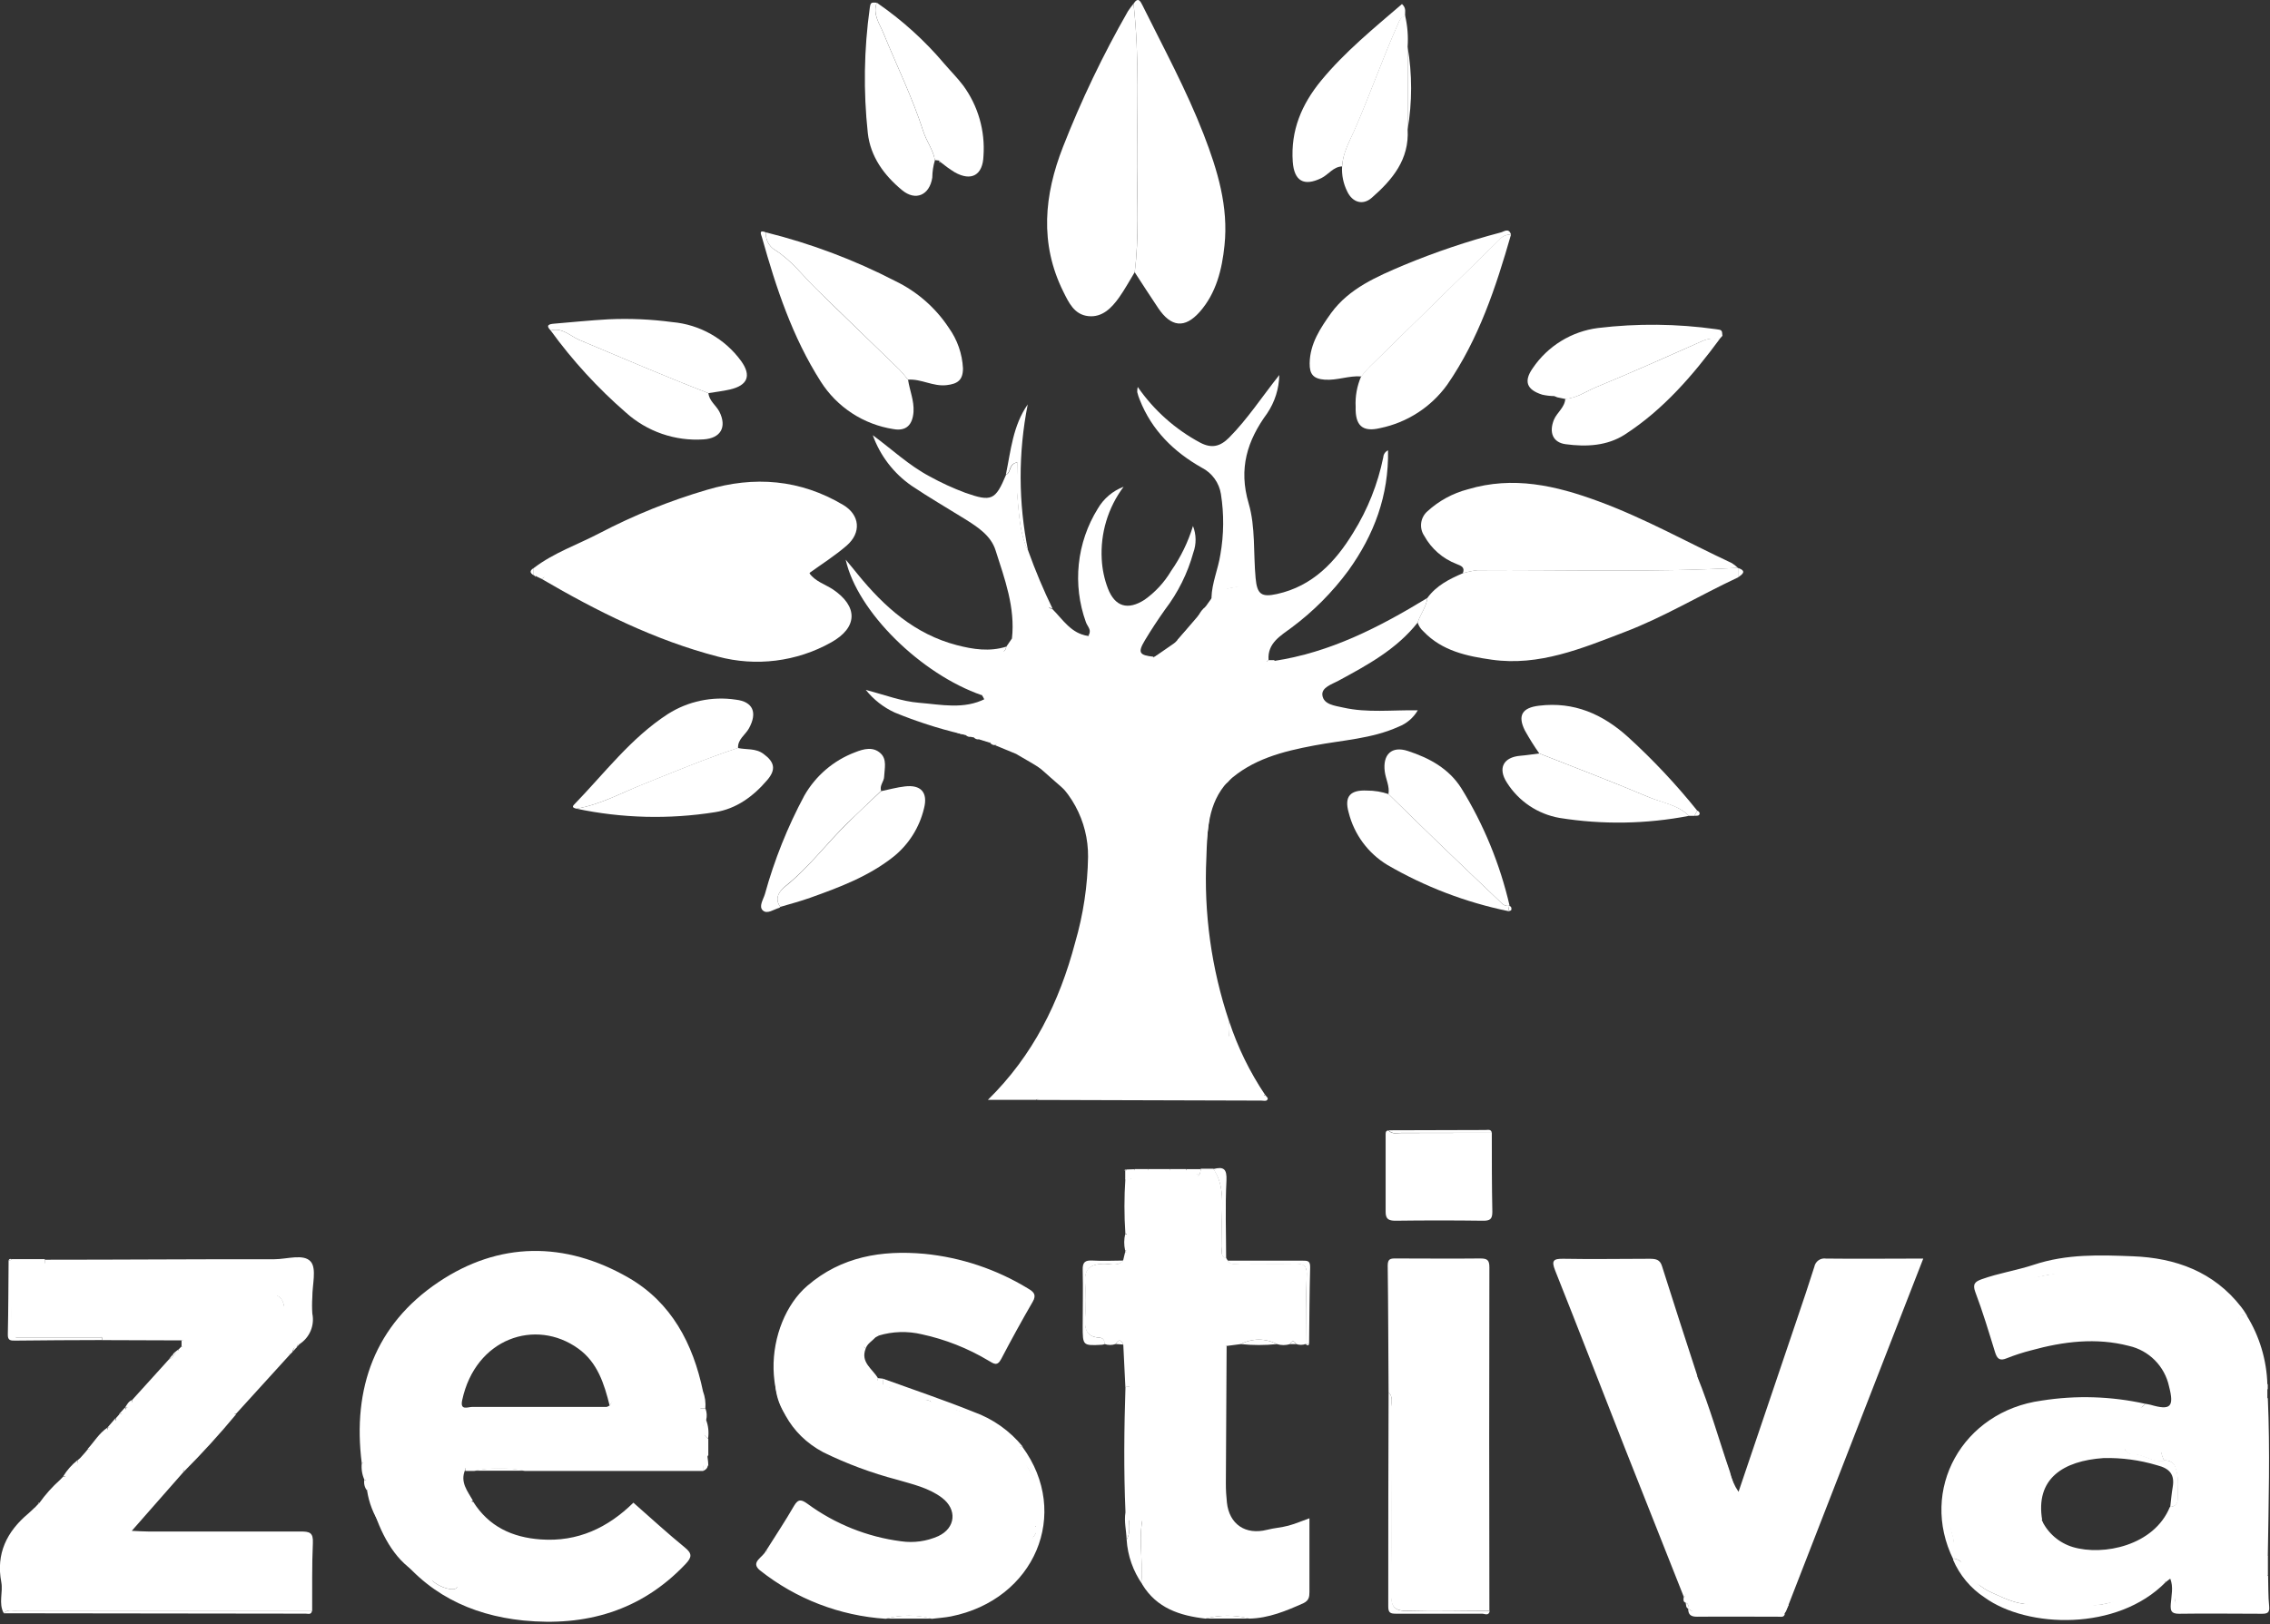 <svg width="415" height="297" viewBox="0 0 415 297" fill="none" xmlns="http://www.w3.org/2000/svg">
<rect x="0" y="0" width="415" height="297" fill="#333333" stroke="none"/>
<g clip-path="url(#clip0_82_397)">
<path d="M231.5 201H185L195.5 184H212L226 191.5L231.5 201Z" fill="white"/>
<path d="M224.5 143L220 146.5L215.5 148.5L208 153L201 154.5L197 146.5C194.5 144.333 189.2 139.7 188 138.5C186.8 137.3 178.833 135 175 134V133L181.5 134L180 128L179.5 127L178.5 125.5L177 122L180 119.5L184.5 119L185.5 115V105L189 105.5L192 111.5L196 115.5L199 116.5L199.5 115L198.5 111H203L208.5 112.5L209.5 115L208 119L209.5 121L214 118.5L220 111.5L222.5 108L227.5 107L231.5 110H234C234.4 110 232.833 114 232 116L231.5 121H237L239.5 123.5L238 136L227 140L224.5 143Z" fill="white"/>
<path d="M182 248L185 242L184 236.5L173.5 232.5L157.5 231.5L148.5 235.5L145.5 240L143 255.5L146 261C148 262.333 152.1 265.2 152.5 266C152.9 266.8 159.333 268.667 162.5 269.5L169.5 271.5L173.5 274.5L174.5 277.5L173 283C168.167 283.167 158.5 283.4 158.5 283C158.5 282.6 147.5 281.833 142 281.5L139.5 285.5L140.5 287.5L149.5 292L157.5 293L161.5 290.5L177 291L183.5 289L189.5 275.5L187 265L183.5 261.5L178.5 259L164.5 254.5L161 253L159.5 251.5L157.5 248L158.5 244.5L164.5 243L171 244L182 248Z" fill="white"/>
<path d="M109.5 268.5H84.5V271.5L86.5 275L89.5 281L92 288C90 289.833 84 292.3 76 287.5C68 282.7 66 268.167 66 261.5L74.5 260L96.5 257.5H110.5L111.5 257L112 256L110.5 250.5C110 249 109 245.9 109 245.5C109 245.1 113 243 115 242C117.667 242.667 123.5 244.9 125.5 248.5C127.5 252.1 129 263 129.5 268L109.5 268.5Z" fill="white"/>
<path d="M46 255L23.5 280L22.5 282.5L7 281.5V275.5L33.5 246V244.5H8H2V231H31.5L47.5 232L55.5 244.5L46 255Z" fill="white"/>
<path d="M326 295.5L327 293.5L321.5 291.5L308.5 293L310 295.5H326Z" fill="white"/>
<path d="M206 231V224.5L207 214H218L219 215L217 220.5L224 245V247.5L223.5 274V278.5L206 278V274L209.5 253.5L206.5 254V247L204.5 244.5L203 234.5L206 231Z" fill="white"/>
<path d="M386 231C378.5 232.333 363.4 235.1 363 235.5L363.5 237.5L365.5 242L367 246L383.5 243.5L395.5 248L397.5 254.5V257L395 258L389.5 257L387 258L385.5 262L389 265.5H397L401.5 276L393 285H373L373.5 278.5L373 277.5L372.5 277L373 269.5L371.5 264L362 265.5L356 277.5C357 280.833 359.1 287.7 359.5 288.5C360 289.5 374.5 295 375 295C375.4 295 386.167 293 391.5 292L396 289L397 288.5L398 294.5H414.5V258.5V253L413.5 250.5L410.5 242.5L400 233L386 231Z" fill="white"/>
<path d="M66.139 267.59C64.389 253.84 68.59 242.24 80.139 234.47C91.21 227.02 103.299 226.96 114.909 233.65C122.759 238.18 126.71 245.72 128.52 254.42C128.901 255.433 129.048 256.521 128.949 257.6C127.879 257.48 126.419 258.06 126.109 256.38C125.739 254.38 124.019 252.95 124.389 250.68C124.529 249.82 123.389 248.83 122.389 248.68C120.989 248.53 120.149 248.2 119.859 246.6C119.599 245.16 118.149 245.65 117.129 245.6C116.379 245.55 115.549 245.55 115.199 246.38C114.779 247.38 115.65 247.81 116.33 248.29C116.684 248.581 116.926 248.986 117.017 249.436C117.108 249.886 117.042 250.353 116.83 250.76C116.722 251.036 116.521 251.265 116.261 251.408C116.002 251.551 115.7 251.597 115.409 251.54C114.409 251.46 114.05 250.77 114.02 249.83C114.02 249.22 113.89 248.56 113.08 248.71C112.292 248.88 111.527 249.142 110.799 249.49C110.739 249.49 110.799 250.4 111.099 250.56C114.099 252.56 113.02 254.8 111.46 257.05C110.46 253.05 109.249 249.16 105.729 246.62C97.939 241 86.939 244.7 84.499 256.03C84.059 258.03 85.549 257.27 86.32 257.28C94.559 257.28 102.8 257.28 111.03 257.28C110.61 258.38 109.639 257.99 108.879 258C106.299 258.05 103.719 258 101.139 258C100.549 258 99.87 258.13 99.82 258.84C99.769 259.55 100.469 259.51 100.919 259.47C102.249 259.34 102.069 260.07 102.299 261.07C102.619 262.45 101.789 264.54 103.919 265.07C105.549 265.51 105.66 266.58 105.53 267.9C99.249 267.9 92.969 267.9 86.689 267.97C86.189 267.97 84.87 267.08 85.049 268.76C84.049 271.03 85.48 272.67 86.469 274.43L85.059 274.92C83.889 273.12 82.24 271.62 81.689 269.43C81.629 269.19 81.2 268.96 80.9 268.87C79.648 268.475 78.582 267.64 77.9 266.52C77.604 266.06 77.201 265.678 76.725 265.408C76.25 265.138 75.716 264.988 75.169 264.97C73.672 264.899 72.204 264.532 70.85 263.89C69.37 263.3 68.519 263.53 68.109 265.16C67.82 266.35 67.499 267.43 66.139 267.59Z" fill="white"/>
<path d="M308.17 293.09C307.65 292.88 307.78 292.45 307.81 292.09C308.179 291.695 308.429 291.204 308.53 290.673C308.631 290.141 308.579 289.592 308.38 289.09C308.17 288.55 308.18 287.69 308.74 287.52C310.61 286.97 310.87 285.23 311.74 283.93C312.801 282.573 313.383 280.904 313.396 279.182C313.408 277.46 312.851 275.782 311.81 274.41C310.35 272.41 308.96 269.97 308.97 267.66C308.865 263.656 308.42 259.668 307.64 255.74C307.13 252.74 307.12 252.47 310.26 251.62C312.6 257.34 314.26 263.31 316.26 269.14C316.543 270.451 317.08 271.694 317.84 272.8C321.45 262.14 325.01 251.64 328.56 241.13C329.63 237.98 330.7 234.82 331.7 231.64C331.792 231.162 332.067 230.739 332.467 230.46C332.867 230.182 333.359 230.071 333.84 230.15C339.66 230.22 345.48 230.15 351.61 230.15C349.94 234.45 348.32 238.6 346.7 242.76C339.98 260.047 333.253 277.34 326.52 294.64C326.437 294.783 326.337 294.914 326.22 295.03C321.32 295.03 316.43 295.03 311.54 295.03C310.457 295.108 309.384 294.772 308.54 294.09C308.75 293.69 308.71 293.28 308.17 293.09Z" fill="white"/>
<path d="M235.84 245.791C235.061 246.03 234.228 246.03 233.45 245.791C232.431 245.254 231.296 244.973 230.145 244.973C228.993 244.973 227.858 245.254 226.84 245.791L224.22 246.131C223.3 246.251 223.4 246.961 223.37 247.601C222.06 248.911 222.06 252.801 223.37 254.111V255.591C221.98 256.261 221.98 256.941 223.37 257.591V258.591C221.99 259.257 221.99 259.924 223.37 260.591V263.591C221.52 264.471 222.37 266.351 222.02 267.711C221.41 270.091 220.94 272.091 218.32 273.281C216.79 273.981 214.82 274.911 214.42 277.081C212.59 277.251 210.69 276.661 208.93 277.591C208.64 277.454 208.39 277.246 208.202 276.988C208.013 276.729 207.892 276.428 207.85 276.111C207.73 275.631 207.43 275.111 206.85 275.321C206.27 275.531 206.46 276.101 206.4 276.551H205.76C205.43 268.891 205.51 261.231 205.76 253.551C206.32 253.551 207.08 253.711 207.28 253.021C207.98 250.621 208.67 248.091 207.21 245.811C206.297 244.426 205.846 242.788 205.92 241.131C206.03 237.481 205.35 233.821 207.65 230.391C208.83 228.631 207.45 225.991 205.74 225.591C205.515 222.261 205.515 218.92 205.74 215.591C206.49 215.591 207.37 215.781 207.46 214.591H209.94C211.27 216.161 212.59 216.211 213.94 214.591H214.94C215.211 214.921 215.552 215.188 215.938 215.371C216.325 215.554 216.747 215.649 217.175 215.649C217.602 215.649 218.024 215.554 218.411 215.371C218.797 215.188 219.138 214.921 219.41 214.591L219.52 213.721H221.83C223.57 216.251 223.5 219.121 223.42 222.011C223.36 224.011 223.42 226.011 223.42 227.961C223.42 228.711 223.03 229.691 224.17 230.061L224.43 230.471C224.98 231.411 225.91 231.071 226.68 231.071C230.09 231.071 233.49 231.121 236.9 231.071C238.17 231.071 238.9 231.301 238.9 232.831C238.78 237.141 238.77 241.461 238.72 245.771C238.145 245.981 237.514 245.981 236.94 245.771C236.57 245.101 236.2 245.081 235.84 245.791Z" fill="white"/>
<path d="M253.859 254.599C253.809 246.879 253.799 239.16 253.699 231.44C253.699 230.22 254.179 230.12 255.159 230.13C260.309 230.13 265.459 230.19 270.609 230.13C271.869 230.13 272.299 230.389 272.289 231.759C272.243 252.693 272.243 273.623 272.289 294.549C267.289 294.549 262.289 294.429 257.289 294.549C254.949 294.619 254.289 293.809 254.289 291.549C254.379 280.169 254.289 268.789 254.289 257.409C254.349 256.479 254.729 255.429 253.859 254.599Z" fill="white"/>
<path d="M221.421 109.8L221.471 109.3C222.821 109.62 223.071 108.07 224.111 107.77C225.841 107.28 227.301 106.97 228.871 108.44C231.121 110.54 232.871 112.68 231.521 115.89C230.985 117.27 230.776 118.755 230.911 120.23C230.911 120.91 231.141 121.48 231.911 120.71H232.911C234.401 122.04 236.221 123.15 237.311 124.71C238.771 126.84 238.611 129.38 237.601 131.8C237.09 132.908 236.341 133.89 235.408 134.676C234.474 135.462 233.38 136.034 232.201 136.35C229.071 136.9 227.631 139.49 225.041 140.35C224.401 140.58 224.421 141.46 224.421 142.13C223.521 142.28 222.421 141.68 221.851 143.03C221.641 143.55 221.211 143.48 221.011 142.93C220.011 140.43 218.851 141.62 217.701 142.72C217.241 143.16 216.961 143.99 216.171 143.24C215.551 142.64 215.901 139.59 216.601 139.07C218.091 137.96 218.531 134.81 217.261 133.39C215.351 131.25 212.391 130.23 211.021 127.39C210.691 126.71 209.701 127.22 209.281 128.01C208.967 128.786 208.857 129.629 208.961 130.46C208.961 131.46 208.891 132.29 207.731 132.6C206.101 133.04 206.011 134.3 205.931 135.73C205.741 139.04 207.201 142.86 203.281 145.13C203.213 145.179 203.158 145.244 203.12 145.319C203.082 145.393 203.062 145.476 203.061 145.56C203.391 147.97 201.441 148.04 199.971 148.56C199.354 147.792 198.78 146.991 198.251 146.16C195.692 141.474 191.504 137.888 186.481 136.08C186.871 134.61 185.121 134.26 184.921 132.91C184.251 128.39 184.301 124.05 186.271 119.79C186.651 118.95 187.551 117.72 186.481 116.6V115.6C187.41 115.294 188.39 115.176 189.365 115.251C190.34 115.327 191.29 115.595 192.161 116.04C194.871 117.3 197.721 118.6 201.061 116.94C202.941 116.01 205.511 115.77 206.501 118.83C206.601 119.15 207.121 119.34 207.451 119.59C208.511 120.29 209.321 121.86 210.941 120.59C213.351 120.95 214.481 118.9 216.051 117.77C216.591 117.38 215.651 117.18 215.261 117.03L218.401 113.59C220.251 113.41 220.721 112.1 220.891 110.54C221.501 110.7 222.141 110.68 221.421 109.8Z" fill="white"/>
<path d="M0.69 295.01C-0.31 293.19 0.58 291.21 0.24 289.34C-0.76 284.12 1.24 280.07 5.17 276.78C5.55 276.46 5.89 276.1 6.25 275.78C7.88 276.97 9.25 276.33 10.409 275.07C11.669 273.647 13.108 272.393 14.69 271.34C15.804 270.633 16.655 269.579 17.11 268.34C17.75 266.68 19.35 265.72 20.58 264.49C20.654 264.388 20.749 264.304 20.859 264.243C20.969 264.181 21.091 264.145 21.216 264.135C21.342 264.126 21.468 264.144 21.586 264.188C21.704 264.231 21.811 264.301 21.9 264.39C21.977 264.461 22.039 264.548 22.081 264.644C22.124 264.74 22.146 264.845 22.146 264.95C22.146 265.055 22.124 265.159 22.081 265.256C22.039 265.352 21.977 265.439 21.9 265.51C21.112 266.067 20.547 266.884 20.303 267.817C20.06 268.75 20.154 269.739 20.57 270.61C20.584 270.764 20.558 270.92 20.495 271.062C20.432 271.203 20.334 271.327 20.21 271.42C18.21 272.52 19.58 273.83 20.4 274.23C20.967 274.446 21.455 274.83 21.8 275.33C22.144 275.83 22.329 276.423 22.33 277.03C22.4 277.82 22.75 278.03 23.81 277.31C26.16 275.72 26.68 274.22 24.95 271.95C24.33 271.14 25.24 270.38 25.19 269.57H28.19C30.06 270.07 31.79 269.28 33.58 268.97L33.66 269.05L24.09 279.94C25.36 279.99 26.22 280.06 27.09 280.06C36.39 280.06 45.69 280.06 54.99 280.06C56.64 280.06 57.28 280.28 57.2 282.14C57.01 286.28 57.1 290.44 57.07 294.59H3.07C2.24 294.55 1.35 294.25 0.69 295.01Z" fill="white"/>
<path d="M158.261 246.62C157.261 249.14 159.531 250.32 160.511 252.03C160.441 252.27 160.441 252.65 160.291 252.72C158.991 253.33 155.411 251.15 155.521 249.72C155.681 247.58 155.111 246.54 152.711 246.49C151.291 246.49 149.541 246.1 149.291 243.95C149.272 243.759 149.21 243.576 149.111 243.412C149.012 243.249 148.877 243.109 148.717 243.005C148.557 242.9 148.375 242.833 148.185 242.808C147.996 242.783 147.803 242.8 147.621 242.86C145.081 243.61 142.781 244.96 142.521 247.86C142.321 251.232 143.011 254.598 144.521 257.62C146.921 262.16 151.081 264.75 155.521 266.48C159.231 267.92 163.251 268.58 166.861 270.48C166.971 270.54 167.251 270.27 167.451 270.15C168.871 271.33 171.201 270.49 172.271 272.08C172.589 272.647 173.034 273.132 173.573 273.496C174.111 273.861 174.726 274.095 175.371 274.18C175.934 274.292 176.453 274.564 176.866 274.963C177.279 275.362 177.568 275.871 177.701 276.43C178.001 277.43 176.961 277.94 175.961 278.07C175.831 277.17 176.251 276.16 175.321 274.96C175.031 276.41 174.321 277.48 175.961 278.07C175.801 279.45 176.471 281 175.491 282.17C174.511 283.34 173.751 285.1 174.891 285.88C176.351 286.88 178.311 288.01 180.191 287.59C181.412 287.353 182.558 286.822 183.529 286.043C184.499 285.265 185.265 284.261 185.761 283.12C186.501 281.5 187.331 279.61 189.441 279.07C189.441 279.56 189.551 280.19 189.301 280.53C186.111 285.01 184.171 290.89 177.181 291.12C172.621 291.26 168.371 293.07 163.581 292.85C157.711 292.59 151.851 292.59 146.581 290.12C144.241 289.03 140.481 288.32 140.771 284.19C140.771 284 140.301 283.78 140.051 283.57C141.771 280.84 143.561 278.15 145.171 275.36C145.951 274.02 146.571 274.24 147.621 274.99C152.655 278.688 158.546 281.048 164.741 281.85C167.055 282.184 169.416 281.855 171.551 280.9C174.721 279.41 175.021 276.03 172.221 273.9C169.791 272.06 166.831 271.42 163.981 270.58C159.342 269.364 154.837 267.689 150.531 265.58C137.911 258.88 139.841 241.79 147.591 235.13C153.821 229.77 161.181 228.58 168.991 229.28C175.696 229.94 182.167 232.104 187.921 235.61C189.061 236.28 189.511 236.79 188.791 238.06C186.791 241.52 184.881 244.99 183.041 248.51C182.301 249.93 181.651 249.35 180.731 248.82C176.945 246.553 172.814 244.921 168.501 243.99C165.905 243.378 163.194 243.461 160.641 244.23C160.311 242.98 160.911 242.59 162.071 242.61C163.731 242.61 165.401 242.67 167.071 242.61C170.906 242.547 174.683 243.551 177.981 245.51C178.456 245.803 178.99 245.988 179.545 246.049C180.1 246.11 180.662 246.047 181.19 245.864C181.717 245.681 182.198 245.383 182.596 244.991C182.994 244.6 183.299 244.124 183.491 243.6C183.868 242.599 184.362 241.646 184.961 240.76C186.361 238.87 186.261 236.59 184.911 236.08C181.281 234.71 177.701 233.08 173.911 232.22C168.805 231.041 163.51 230.935 158.361 231.91C154.111 232.74 151.251 235.44 147.891 237.51C147.331 237.86 146.601 239.14 147.331 239.21C148.764 239.378 150.208 239.442 151.651 239.4C152.461 239.4 152.851 238.4 153.001 237.53C153.251 236.09 154.321 235.72 154.911 236.99C155.631 238.53 156.041 240.06 157.731 240.91C158.241 241.16 157.651 241.91 157.441 242.45C157.132 243.145 157.046 243.918 157.192 244.664C157.339 245.41 157.712 246.093 158.261 246.62ZM157.021 247.21C156.831 247.46 156.611 247.61 156.601 247.78C156.591 247.95 156.701 248.31 156.841 248.35C157.211 248.47 157.411 248.19 157.391 247.85C157.381 247.67 157.191 247.5 157.021 247.21Z" fill="white"/>
<path d="M310.31 251.609C307.17 252.459 307.18 252.679 307.69 255.729C308.471 259.658 308.916 263.645 309.02 267.649C309.02 269.959 310.4 272.359 311.86 274.399C312.901 275.771 313.459 277.449 313.446 279.171C313.433 280.893 312.851 282.563 311.79 283.919C310.87 285.219 310.61 286.919 308.79 287.509C308.23 287.679 308.22 288.509 308.43 289.079C308.63 289.582 308.682 290.131 308.581 290.662C308.48 291.193 308.23 291.685 307.86 292.079C304.24 282.939 300.62 273.799 297 264.659C292.77 253.889 288.6 243.089 284.32 232.349C283.59 230.509 283.97 230.159 285.84 230.189C291.07 230.289 296.31 230.189 301.54 230.189C302.61 230.189 303.45 230.269 303.83 231.479C305.957 238.186 308.117 244.896 310.31 251.609Z" fill="white"/>
<path d="M199.931 148.739C201.401 148.199 203.351 148.129 203.021 145.739C203.021 145.655 203.042 145.573 203.08 145.498C203.118 145.423 203.173 145.359 203.241 145.309C207.161 143.039 205.701 139.219 205.891 135.909C205.971 134.479 206.061 133.219 207.691 132.779C208.851 132.469 208.921 131.599 208.921 130.639C208.817 129.809 208.927 128.965 209.241 128.189C209.661 127.399 210.651 126.889 210.981 127.569C212.351 130.369 215.311 131.389 217.221 133.569C218.491 134.989 218.051 138.139 216.561 139.249C215.861 139.769 215.561 142.819 216.131 143.419C216.921 144.169 217.201 143.339 217.661 142.899C218.811 141.799 220.021 140.609 220.971 143.109C221.171 143.659 221.601 143.729 221.811 143.209C222.351 141.859 223.481 142.459 224.381 142.309C224.381 142.529 224.381 142.739 224.451 142.959C220.801 146.899 220.711 151.879 220.551 156.789C220.056 166.961 221.467 177.136 224.711 186.789C225.041 190.319 223.561 194.269 227.171 197.039C227.406 197.217 227.586 197.458 227.69 197.734C227.794 198.01 227.819 198.31 227.761 198.599C227.621 199.209 227.051 199.209 226.551 199.219L210.761 199.719C210.513 199.759 210.258 199.735 210.022 199.649C209.786 199.563 209.576 199.419 209.411 199.229C210.231 198.349 211.321 198.949 212.241 198.699C213.441 198.379 215.241 198.609 215.311 196.839C215.405 195.363 215.865 193.933 216.651 192.679C216.851 192.357 216.963 191.987 216.973 191.607C216.984 191.228 216.893 190.852 216.711 190.519C214.111 186.369 215.341 181.719 214.961 177.289C214.936 176.958 214.983 176.627 215.099 176.316C215.214 176.005 215.396 175.723 215.631 175.489C218.631 173.399 218.361 170.159 218.341 167.199C218.341 161.579 218.631 155.949 218.021 150.309C217.944 148.948 217.471 147.64 216.661 146.544C215.851 145.448 214.739 144.612 213.461 144.139C212.662 143.737 211.778 143.533 210.884 143.547C209.989 143.56 209.112 143.79 208.326 144.217C207.539 144.643 206.868 145.254 206.369 145.996C205.87 146.738 205.559 147.59 205.461 148.479C205.436 148.976 205.285 149.46 205.023 149.883C204.761 150.306 204.395 150.656 203.961 150.899C202.491 151.649 202.391 152.829 202.421 154.229C202.491 158.759 203.421 163.169 201.671 167.849C200.341 171.339 201.231 175.529 200.301 179.499C199.491 183.019 200.761 187.079 199.531 190.849C199.451 191.138 199.469 191.446 199.581 191.724C199.693 192.002 199.893 192.236 200.151 192.389C202.091 193.219 202.151 195.089 202.631 196.679C202.929 197.706 203.563 198.604 204.431 199.229C201.431 200.569 198.301 199.119 195.221 199.229C193.101 199.309 190.971 197.539 188.671 199.329C188.606 198.919 188.64 198.5 188.768 198.105C188.897 197.711 189.117 197.352 189.411 197.059C192.601 193.999 193.541 189.849 194.801 185.889C197.749 176.72 199.76 167.275 200.801 157.699C200.961 156.239 201.301 154.699 200.531 153.299C199.871 151.876 199.661 150.285 199.931 148.739Z" fill="white"/>
<path d="M99.04 105.869L98.04 105.389C98.01 105.344 97.968 105.309 97.917 105.29C97.867 105.27 97.812 105.266 97.76 105.279L97.59 105.199C97.59 104.749 97.59 104.309 97.59 103.869C101.25 101.069 105.59 99.609 109.65 97.479C115.899 94.213 122.454 91.567 129.22 89.579C137.9 86.989 146.29 87.659 154.16 92.339C157.22 94.169 157.51 97.409 154.79 99.769C152.67 101.609 150.27 103.129 147.99 104.769C138.73 104.929 129.47 105.086 120.21 105.239C119.47 105.239 118.73 105.069 117.99 105.009C113.277 104.559 108.532 104.559 103.82 105.009C102.25 105.249 100.5 104.669 99.04 105.869Z" fill="white"/>
<path d="M148 108.5V104.5V99.5L99.5 104V106L148 108.5Z" fill="white"/>
<path d="M317.74 105.59C310.74 108.86 304.19 112.85 296.98 115.59C289.16 118.59 281.36 121.85 272.76 120.64C268.23 120 263.64 119.05 260.23 115.46C259.736 115.027 259.369 114.467 259.17 113.84C259.68 112.3 260.75 110.98 260.96 109.33C262.6 107.08 264.96 105.89 267.43 104.83C268.295 104.566 269.182 104.379 270.08 104.27C285.96 104.15 301.85 104.72 317.72 103.83L317.74 105.59Z" fill="white"/>
<path d="M207.23 0.68C208.1 -0.66 208.511 0.27 208.901 1.04C212.761 8.82 216.9 16.45 220.06 24.59C222.6 31.17 224.61 37.79 223.86 44.89C223.41 49.27 222.351 53.61 219.331 57.03C216.591 60.12 214.09 59.82 211.75 56.35C210.29 54.19 208.881 51.98 207.451 49.79C208.241 43.45 207.91 37.07 207.88 30.7C207.84 20.69 208.37 10.66 207.23 0.68Z" fill="white"/>
<path d="M207.229 0.68C208.369 10.68 207.839 20.68 207.879 30.68C207.879 37.05 208.239 43.43 207.449 49.77C206.509 51.31 205.649 52.9 204.619 54.36C203.239 56.3 201.539 58.08 198.969 57.81C196.399 57.54 195.399 55.35 194.399 53.34C190.019 44.54 190.899 35.64 194.329 26.88C197.678 18.319 201.652 10.017 206.219 2.04C206.533 1.57 206.87 1.116 207.229 0.68Z" fill="white"/>
<path d="M317.721 103.841C301.851 104.731 285.961 104.161 270.081 104.281C269.183 104.389 268.296 104.577 267.431 104.841C267.871 103.711 267.131 103.471 266.281 103.131C263.773 102.17 261.687 100.353 260.391 98.001C259.914 97.308 259.711 96.462 259.82 95.628C259.929 94.793 260.342 94.029 260.981 93.481C263.074 91.571 265.6 90.198 268.341 89.481C276.621 87.001 284.401 88.771 292.291 91.691C300.721 94.801 308.501 99.181 316.591 102.961C317.001 103.208 317.381 103.504 317.721 103.841Z" fill="white"/>
<path d="M99.039 105.87C100.459 104.67 102.249 105.25 103.809 105.07C108.522 104.62 113.266 104.62 117.979 105.07C118.719 105.13 119.459 105.31 120.199 105.3C129.459 105.16 138.719 105.003 147.979 104.83C149.039 106.32 150.809 106.83 152.229 107.75C156.909 110.88 156.849 114.75 151.939 117.48C145.631 121.013 138.191 121.939 131.209 120.06C119.739 117.07 109.219 111.82 99.039 105.87Z" fill="white"/>
<path d="M85.079 275.08L86.49 274.59C89.359 279.16 93.639 281.14 98.87 281.51C105.62 281.99 111.119 279.38 115.799 274.79C118.949 277.56 121.99 280.36 125.19 282.97C126.59 284.11 126.5 284.77 125.32 286.02C117.2 294.59 107.069 297.46 95.669 296.33C85.909 295.33 77.719 291.26 71.889 283.11C70.806 281.855 69.999 280.387 69.519 278.8C69.96 277.96 70.379 278.18 70.719 278.86C72.719 282.92 76.12 285.86 79.15 289.11C80.26 290.29 83.15 291.11 83.529 290.28C83.852 289.661 84.296 289.114 84.836 288.673C85.376 288.231 85.999 287.903 86.669 287.71C88.029 287.13 89.579 286.37 89.019 284.47C88.26 281.9 88.019 279.04 85.84 277.08C85.559 276.834 85.343 276.523 85.21 276.175C85.078 275.826 85.033 275.45 85.079 275.08Z" fill="white"/>
<path d="M208.921 277.579C210.681 276.649 212.581 277.239 214.411 277.069C215.321 277.069 216.641 278.229 217.051 276.959C217.781 274.679 219.421 275.139 221.051 275.059C221.721 275.059 222.911 275.339 222.781 274.279C222.341 270.659 223.941 267.179 223.401 263.579C223.401 262.579 223.401 261.579 223.401 260.579V247.579C223.401 246.939 223.331 246.229 224.251 246.109C224.197 254.489 224.151 262.876 224.111 271.269C224.109 272.432 224.173 273.594 224.301 274.749C224.731 278.749 227.711 280.749 231.641 279.749C232.911 279.419 234.251 279.339 235.521 278.999C236.791 278.659 237.991 278.139 239.391 277.639C239.391 282.239 239.391 286.699 239.391 291.159C239.391 292.059 239.261 292.689 238.311 293.159C235.131 294.579 231.941 295.919 228.391 295.989C225.77 295.289 223.012 295.289 220.391 295.989C215.701 295.459 211.461 294.079 208.831 289.739C208.831 288.919 208.721 288.099 208.721 287.269C208.751 284.029 208.221 280.789 208.921 277.579Z" fill="white"/>
<path d="M392.171 256.7C392.491 256.76 392.821 256.8 393.171 256.89C396.821 257.95 397.521 257.3 396.541 253.52C396.152 251.716 395.255 250.061 393.956 248.75C392.657 247.439 391.011 246.526 389.211 246.12C383.211 244.56 377.211 245.31 371.341 246.93C369.821 247.316 368.328 247.801 366.871 248.38C365.561 248.93 365.101 248.44 364.731 247.26C363.591 243.56 362.481 239.85 361.121 236.26C360.571 234.78 361.121 234.35 362.281 233.93C365.401 232.81 368.741 232.3 371.821 231.28C377.821 229.28 383.891 229.49 389.931 229.73C397.721 230.03 404.721 232.54 409.741 239.01L410.211 239.65L410.841 240.65C410.301 240.56 409.691 240.18 409.351 240.98C409.121 241.53 409.451 241.84 409.781 242.26C410.971 243.74 410.781 248.26 409.351 248.96C407.921 249.66 407.631 250.85 407.701 252.21C407.771 253.57 407.651 254.87 405.891 255.21C405.704 255.226 405.524 255.285 405.365 255.383C405.206 255.482 405.072 255.616 404.975 255.776C404.877 255.936 404.819 256.116 404.804 256.303C404.79 256.49 404.819 256.677 404.891 256.85C405.591 259.06 405.101 261.31 405.241 263.53C405.351 265.24 408.091 269.14 409.401 269.1C411.001 269.1 412.131 269.45 412.721 271.03C412.971 271.71 413.641 271.64 414.221 271.65C414.221 275.97 414.221 280.303 414.221 284.65C413.559 285.313 413.187 286.212 413.187 287.15C413.187 288.087 413.559 288.986 414.221 289.65C414.061 291.08 415.021 293.16 412.221 293.13C411.141 290.33 411.581 287.38 411.831 284.58C412.181 280.67 410.371 277.36 409.661 273.76C409.561 273.23 409.101 273.02 408.711 272.7C406.231 270.7 403.961 268.54 403.711 265.08C403.636 263.671 403.636 262.259 403.711 260.85C403.791 259.22 403.481 258.17 401.481 258.1C399.751 258.04 398.261 257.37 398.651 255.1C398.721 254.75 398.471 254.49 397.581 254.52C397.888 255.454 397.948 256.451 397.756 257.415C397.563 258.379 397.124 259.276 396.481 260.02C395.67 261.009 395.165 262.212 395.026 263.484C394.888 264.755 395.122 266.039 395.701 267.18C393.581 267.56 391.881 265.88 389.701 265.95C389.428 265.952 389.161 265.866 388.94 265.705C388.719 265.545 388.556 265.318 388.473 265.057C388.39 264.797 388.393 264.517 388.481 264.258C388.569 264 388.737 263.776 388.961 263.62C389.961 262.62 389.961 261.62 388.561 260.87C387.561 260.34 387.941 259.95 388.501 259.22C389.501 257.85 391.301 258.01 392.171 256.7ZM364.691 238.54C365.111 242.66 368.501 245.92 373.001 243.78C375.571 242.56 378.271 241.11 381.311 241.78C382.881 242.13 384.161 244.86 386.021 242.21C386.021 242.21 386.341 242.21 386.471 242.33C389.871 244.46 394.291 245.06 396.471 249.12C396.779 249.765 397.275 250.302 397.895 250.66C398.514 251.017 399.228 251.177 399.941 251.12C400.299 251.049 400.67 251.068 401.019 251.177C401.369 251.285 401.685 251.478 401.941 251.74C403.011 253.05 403.451 252.23 403.621 251.16C403.791 250.09 403.781 249.16 404.881 248.66C408.451 246.87 408.711 241.9 405.661 239.22C404.191 237.91 401.841 238.4 400.901 236.87C398.101 232.36 393.331 233.1 389.401 232.87C385.841 232.7 382.091 233.3 378.501 232.98C374.501 232.62 371.061 234.03 367.501 234.98C366.693 235.156 365.97 235.607 365.458 236.256C364.945 236.906 364.674 237.713 364.691 238.54Z" fill="white"/>
<path d="M28.16 269.581H25.16C24.1 269.351 22.48 268.961 22.83 267.891C23.55 265.651 25.94 264.011 25.29 261.191C25.29 260.991 25.82 260.631 26.14 260.391C26.353 260.263 26.586 260.171 26.83 260.121C27.97 259.801 28.24 259.321 27.57 258.121C26.7 256.591 27.8 254.201 28.29 253.851C30.56 252.251 31.41 249.531 33.53 247.911C34.53 247.171 33.72 246.681 33.19 246.171V245.071C35.71 245.331 37.78 245.071 37.19 241.671C37.19 241.381 37.26 240.831 37.44 240.761C39.88 239.811 41.19 236.761 44.32 237.071C45.715 237.312 47.142 237.292 48.53 237.011C51.18 236.191 51.94 237.681 52.02 239.671C52.12 242.051 54.36 244.461 51.91 246.911C51.45 247.371 52.6 247.481 53.12 247.571L43.12 258.571C42.51 258.271 41.94 257.971 41.32 258.571C39.1 260.901 36.85 263.201 34.62 265.521C32.13 266.351 29.66 267.181 28.16 269.581Z" fill="white"/>
<path d="M392.17 256.7C391.3 258.01 389.48 257.85 388.51 259.13C387.95 259.86 387.51 260.25 388.57 260.78C390.01 261.51 389.99 262.49 388.97 263.53C388.746 263.686 388.577 263.91 388.49 264.168C388.402 264.427 388.399 264.707 388.482 264.967C388.564 265.227 388.728 265.454 388.949 265.615C389.17 265.776 389.436 265.861 389.71 265.86C391.84 265.79 393.54 267.47 395.71 267.09C396.194 267.012 396.689 267.129 397.086 267.416C397.484 267.703 397.751 268.136 397.83 268.62C398.45 270.47 398.14 272.33 398.17 274.19C398.17 275.06 397.6 275.49 396.76 275.58C396.91 274.37 397 273.15 397.21 271.95C397.61 269.63 396.66 268.53 394.37 267.95C391.193 266.995 387.885 266.549 384.57 266.63C377.15 267.14 372.05 270.42 373.36 278.02C371.36 277.4 372.36 275.91 372.47 274.75C372.47 274.11 372.95 272.96 372.47 272.95C369.54 272.95 371 270.78 370.8 269.58C370.5 267.73 369.57 266.95 368.24 267.99C366.475 269.244 364.31 269.803 362.16 269.56C360.83 269.56 360.22 270 359.56 271.25C358.27 273.69 359.66 277.02 356.86 278.9C356.63 279.06 356.69 279.9 356.86 280.34C357.44 281.87 357.22 283.46 357.32 285.02L357.12 285.2C350.79 272.44 358.78 258.08 373.26 256.12C379.544 255.125 385.959 255.322 392.17 256.7Z" fill="white"/>
<path d="M231.92 120.71C231.14 121.48 230.92 120.91 230.92 120.23C230.786 118.756 230.994 117.27 231.53 115.89C232.92 112.68 231.13 110.54 228.88 108.44C227.31 106.97 225.88 107.28 224.12 107.77C223.12 108.07 222.83 109.62 221.48 109.3C221.56 106.58 222.7 104.07 223.11 101.4C223.753 97.748 223.787 94.014 223.21 90.35C223.049 89.329 222.65 88.359 222.043 87.522C221.436 86.684 220.64 86.001 219.72 85.53C214.63 82.66 210.57 78.7 208.37 73.11C208.181 72.656 208.027 72.188 207.91 71.71C207.895 71.391 207.925 71.071 208 70.76C210.94 75.012 214.852 78.502 219.41 80.94C221.54 82.07 223.11 81.63 224.7 80.03C228.04 76.67 230.62 72.69 233.88 68.58C233.831 71.077 233.064 73.507 231.67 75.58C228.01 80.58 226.4 85.67 228.28 92.06C229.55 96.37 229.12 101.16 229.55 105.72C229.82 108.72 230.65 109.24 233.47 108.62C239.97 107.18 244.14 102.76 247.41 97.39C250.04 93.162 251.896 88.499 252.89 83.62C252.907 83.35 252.997 83.089 253.15 82.865C253.303 82.641 253.514 82.463 253.76 82.35C253.91 90.6 251.22 97.8 246.5 104.35C243.583 108.303 240.099 111.804 236.16 114.74C234.19 116.23 231.67 117.56 231.92 120.71Z" fill="white"/>
<path d="M111.501 257.08C113.061 254.83 114.111 252.62 111.141 250.59C110.891 250.43 110.781 249.59 110.841 249.52C111.568 249.173 112.333 248.911 113.121 248.74C113.931 248.59 114.041 249.25 114.061 249.86C114.061 250.8 114.401 251.49 115.451 251.57C115.741 251.628 116.043 251.581 116.303 251.439C116.562 251.296 116.763 251.066 116.871 250.79C117.083 250.383 117.15 249.916 117.059 249.466C116.967 249.017 116.725 248.612 116.371 248.32C115.691 247.84 114.821 247.46 115.241 246.41C115.591 245.58 116.421 245.58 117.171 245.63C118.171 245.69 119.641 245.2 119.901 246.63C120.191 248.23 121.031 248.56 122.431 248.71C123.431 248.82 124.541 249.81 124.431 250.71C124.061 252.98 125.781 254.46 126.151 256.41C126.461 258.09 127.921 257.51 128.991 257.63C129.229 258.27 129.27 258.966 129.111 259.63C128.221 260.91 128.201 262.09 129.491 263.14V266.14L128.611 266.63C126.751 268.07 124.611 266.78 122.711 267.19C117.051 268.41 111.331 268.08 105.631 268.1C105.761 266.78 105.631 265.71 104.021 265.27C101.891 264.69 102.721 262.6 102.401 261.27C102.171 260.27 102.351 259.54 101.021 259.67C100.571 259.67 99.871 259.76 99.921 259.04C99.971 258.32 100.651 258.21 101.241 258.2C103.821 258.2 106.401 258.2 108.981 258.2C109.741 258.2 110.711 258.58 111.131 257.48L111.501 257.08Z" fill="white"/>
<path d="M140.02 42.49C148.223 44.524 156.16 47.511 163.67 51.39C167.65 53.31 171.037 56.271 173.47 59.96C175.018 62.126 175.914 64.691 176.05 67.35C176.05 69.49 175.1 70.2 173.05 70.43C170.56 70.72 168.41 69.24 165.99 69.43C165.489 68.776 164.955 68.149 164.39 67.55C159.33 62.62 154.24 57.73 149.19 52.79C146.72 50.37 144.65 47.53 141.62 45.67C141.089 45.336 140.66 44.863 140.378 44.303C140.096 43.742 139.972 43.116 140.02 42.49Z" fill="white"/>
<path d="M276.24 42.9C273.48 52.53 270.34 62.02 264.58 70.35C261.638 74.434 257.269 77.264 252.34 78.28C249.03 79.08 247.74 77.77 247.84 74.39C247.738 72.488 248.081 70.588 248.84 68.84C249.38 68.22 249.84 67.56 250.46 66.99C258.32 59.27 266.19 51.56 274.07 43.86C274.326 43.536 274.658 43.28 275.036 43.112C275.414 42.945 275.827 42.873 276.24 42.9Z" fill="white"/>
<path d="M158.261 246.621C157.718 246.085 157.354 245.396 157.218 244.646C157.082 243.896 157.18 243.122 157.501 242.431C157.711 241.891 158.301 241.141 157.791 240.891C156.101 240.041 155.691 238.511 154.971 236.971C154.381 235.701 153.311 236.071 153.061 237.511C152.911 238.411 152.521 239.341 151.711 239.381C150.268 239.423 148.824 239.359 147.391 239.191C146.661 239.121 147.391 237.841 147.951 237.491C151.311 235.421 154.171 232.721 158.421 231.891C163.57 230.916 168.865 231.022 173.971 232.201C177.721 233.031 181.301 234.691 184.971 236.061C186.321 236.571 186.421 238.851 185.021 240.741C184.422 241.627 183.928 242.58 183.551 243.581C183.359 244.105 183.054 244.581 182.656 244.972C182.258 245.364 181.777 245.662 181.25 245.845C180.722 246.028 180.16 246.091 179.605 246.03C179.05 245.968 178.516 245.784 178.041 245.491C174.743 243.532 170.966 242.528 167.131 242.591C165.481 242.651 163.811 242.591 162.131 242.591C160.971 242.591 160.371 242.961 160.701 244.211L160.071 244.551C159.411 245.261 158.551 245.701 158.261 246.621Z" fill="white"/>
<path d="M53.1 247.61C52.58 247.52 51.43 247.41 51.89 246.95C54.34 244.5 52.1 242.09 52 239.71C51.92 237.71 51.16 236.23 48.51 237.05C47.122 237.331 45.695 237.351 44.3 237.11C41.17 236.82 39.86 239.85 37.42 240.8C37.24 240.87 37.12 241.42 37.17 241.71C37.75 245.12 35.68 245.37 33.17 245.11L18.67 245.06C18.68 244.913 18.68 244.766 18.67 244.62C18.03 243.85 17.14 244.13 16.35 244.13C11.97 244.13 7.58 244.13 3.2 244.13C1.31 241.47 2.55 238.47 2.26 235.64C3.26 235.82 3.2 236.64 3.2 237.37C3.2 238.7 3.2 240.03 3.2 241.37C3.2 242.71 3.57 243.17 4.9 243.16C12.38 243.16 19.9 243.16 27.33 243.16C28.58 243.16 29.7 242.75 29.38 241.11C29.25 240.48 29.12 239.9 29.93 239.76C30.74 239.62 31.05 240.01 30.93 240.91C30.81 241.81 31.61 241.63 32.14 241.66C32.388 241.699 32.642 241.66 32.868 241.549C33.094 241.438 33.279 241.26 33.4 241.04C33.7 240.46 33.4 240.09 32.89 239.84C30.72 238.71 31.41 237.62 32.89 236.56C33.74 235.96 34.56 235.17 34.43 234.16C34.3 233.15 33.02 233 32.1 232.67C25.74 230.37 19.25 232.54 12.84 232.05C11.27 231.93 9.42 233.15 8.18 231.2V230.36C22.18 230.36 36.18 230.25 50.18 230.27C52.46 230.27 55.52 229.21 56.81 230.71C57.92 232.01 57.08 234.98 57.1 237.22C57.034 238.219 57.034 239.221 57.1 240.22C57.315 241.267 57.211 242.355 56.801 243.343C56.391 244.331 55.694 245.173 54.8 245.76C54.642 245.772 54.496 245.845 54.39 245.962C54.284 246.079 54.227 246.232 54.23 246.39C53.67 246.39 53.56 246.76 53.51 247.19L53.1 247.61Z" fill="white"/>
<path d="M276.241 42.899C275.826 42.878 275.413 42.958 275.037 43.132C274.66 43.306 274.332 43.569 274.081 43.899C266.221 51.586 258.361 59.283 250.501 66.989C249.921 67.559 249.421 68.219 248.881 68.839C246.621 68.649 244.481 69.599 242.171 69.429C240.101 69.269 239.401 68.429 239.431 66.429C239.481 62.819 241.431 59.949 243.361 57.239C246.681 52.709 251.701 50.589 256.681 48.469C262.423 46.091 268.32 44.103 274.331 42.519C274.851 42.429 275.831 41.539 276.241 42.899Z" fill="white"/>
<path d="M140.02 42.49C139.97 43.121 140.095 43.753 140.381 44.317C140.667 44.882 141.102 45.357 141.64 45.69C144.64 47.55 146.74 50.39 149.21 52.81C154.21 57.75 159.35 62.64 164.41 67.57C164.975 68.169 165.509 68.796 166.01 69.45C166.32 71.45 167.13 73.25 167.01 75.3C166.84 77.66 165.71 78.89 163.35 78.47C160.638 78.053 158.047 77.06 155.751 75.558C153.455 74.055 151.507 72.078 150.04 69.76C144.87 61.65 141.88 52.62 139.31 43.43C139.14 42.87 138.65 41.93 140.02 42.49Z" fill="white"/>
<path d="M85.081 275.08C85.034 275.45 85.079 275.826 85.212 276.174C85.344 276.523 85.56 276.834 85.841 277.08C88.061 279.08 88.261 281.9 89.021 284.47C89.581 286.37 88.021 287.13 86.671 287.71C86.001 287.903 85.377 288.231 84.837 288.672C84.297 289.114 83.853 289.661 83.531 290.28C83.161 291.12 80.261 290.28 79.151 289.11C76.151 285.88 72.761 282.92 70.721 278.86C70.381 278.18 69.961 277.96 69.521 278.8C68.274 276.927 67.451 274.804 67.111 272.58C67.801 271.7 67.991 270.94 66.611 270.58C66.189 269.639 66.027 268.604 66.141 267.58C67.531 267.46 67.821 266.34 68.141 265.31C68.551 263.68 69.401 263.45 70.881 264.04C72.235 264.682 73.703 265.049 75.201 265.12C75.747 265.138 76.281 265.289 76.757 265.559C77.232 265.828 77.635 266.21 77.931 266.67C78.613 267.79 79.679 268.625 80.931 269.02C81.231 269.11 81.661 269.34 81.721 269.58C82.261 271.78 83.911 273.28 85.081 275.08Z" fill="white"/>
<path d="M272.73 207.161C272.73 211.981 272.73 216.801 272.83 221.611C272.83 223.001 272.35 223.241 271.11 223.231C265.79 223.161 260.47 223.161 255.11 223.231C253.87 223.231 253.31 222.921 253.32 221.581C253.32 216.841 253.32 212.111 253.32 207.371C253.32 207.001 253.41 206.741 253.84 206.721C254.49 207.471 255.37 207.191 256.15 207.191C261.7 207.181 267.21 207.171 272.73 207.161Z" fill="white"/>
<path d="M260.961 109.34C260.751 110.99 259.681 112.34 259.171 113.85C255.321 118.73 250.001 121.61 244.681 124.49C243.491 125.13 241.551 125.72 241.761 127.16C242.001 128.84 244.001 129.04 245.561 129.39C249.991 130.39 254.471 129.81 259.201 129.89C258.404 131.258 257.166 132.316 255.691 132.89C250.771 135.11 245.421 135.34 240.231 136.33C234.501 137.41 228.911 138.82 224.451 142.94C224.451 142.72 224.451 142.51 224.381 142.29C224.381 141.62 224.381 140.74 225.001 140.51C227.591 139.61 229.001 137.02 232.161 136.51C233.34 136.194 234.434 135.622 235.367 134.836C236.301 134.05 237.05 133.068 237.561 131.96C238.561 129.54 238.731 126.96 237.271 124.87C236.181 123.27 234.361 122.16 232.871 120.87C243.201 119.33 252.221 114.66 260.961 109.34Z" fill="white"/>
<path d="M209.409 199.181C209.574 199.37 209.785 199.515 210.021 199.6C210.257 199.686 210.511 199.71 210.759 199.671L226.549 199.171C227.049 199.171 227.619 199.171 227.759 198.551C227.818 198.261 227.793 197.962 227.689 197.686C227.584 197.41 227.404 197.169 227.169 196.991C223.559 194.221 225.039 190.271 224.709 186.741C226.269 191.504 228.476 196.029 231.269 200.191C230.269 200.861 229.199 200.671 228.129 200.671C216.189 200.671 204.239 200.671 192.299 200.671C191.299 200.671 190.299 200.311 189.449 201.121H180.609C188.859 193.041 193.689 183.221 196.559 172.351C198.043 167.256 198.836 161.986 198.919 156.681C198.95 153.441 198.153 150.248 196.602 147.404C195.051 144.56 192.799 142.159 190.059 140.431C188.899 139.651 187.649 138.981 186.439 138.261L185.779 137.871L181.959 136.291C182.319 135.701 182.909 135.831 183.449 135.811C184.375 136.28 185.422 136.455 186.449 136.311C191.473 138.119 195.66 141.705 198.219 146.391C198.748 147.221 199.323 148.023 199.939 148.791C199.688 150.326 199.907 151.902 200.569 153.311C201.339 154.671 200.999 156.251 200.839 157.711C199.798 167.286 197.788 176.731 194.839 185.901C193.579 189.901 192.639 194.011 189.449 197.071C189.156 197.364 188.936 197.722 188.807 198.117C188.678 198.511 188.645 198.931 188.709 199.341C191.009 197.551 193.139 199.341 195.259 199.241C198.339 199.121 201.419 200.571 204.469 199.241L209.409 199.181Z" fill="white"/>
<path d="M105.37 147.88C104.97 147.76 104.441 147.65 104.961 147.13C110.501 141.43 115.3 134.98 122.1 130.57C125.783 128.231 130.185 127.297 134.5 127.94C137.68 128.31 138.5 130.31 136.93 133.18C136.27 134.39 134.85 135.18 134.93 136.78C129.07 138.72 123.39 141.09 117.66 143.39C113.57 145 109.72 147.16 105.37 147.88Z" fill="white"/>
<path d="M160.29 0.49C164.914 3.661 169.088 7.442 172.7 11.73C173.83 13.04 175.05 14.26 176.1 15.65C178.812 19.359 180.122 23.907 179.8 28.49C179.69 32.02 177.6 33.24 174.52 31.49C173.612 30.921 172.741 30.297 171.91 29.62C171.861 29.509 171.776 29.418 171.67 29.36L170.92 29.27C170.6 27.37 169.38 25.83 168.81 24.04C166.81 17.82 163.92 11.97 161.47 5.95C160.8 4.34 159.5 2.56 160.29 0.49Z" fill="white"/>
<path d="M281.409 137.78C280.46 136.427 279.582 135.025 278.779 133.58C277.389 130.8 278.329 129.41 281.349 129.05C287.789 128.26 293.039 130.61 297.679 134.81C302.222 138.956 306.438 143.446 310.289 148.24L309.769 149.19H308.769C306.769 147.19 303.909 146.83 301.449 145.78C294.839 142.97 288.099 140.43 281.409 137.78Z" fill="white"/>
<path d="M245.359 30.43C243.749 30.49 242.889 31.91 241.589 32.56C238.379 34.14 236.589 33.11 236.339 29.56C235.949 23.86 237.949 19.1 241.529 14.74C245.879 9.46 251.129 5.2 256.309 0.74C257.179 1.53 256.809 2.3 256.889 2.97C255.969 3.2 255.779 3.97 255.449 4.72C252.629 11.06 250.359 17.63 247.559 23.98C246.649 25.97 245.499 28.07 245.359 30.43Z" fill="white"/>
<path d="M284.141 72.43C283.4 72.421 282.663 72.334 281.941 72.17C279.111 71.27 278.521 69.73 280.221 67.32C281.574 65.32 283.337 63.63 285.395 62.365C287.452 61.099 289.755 60.286 292.151 59.98C299.33 59.118 306.59 59.192 313.751 60.2C314.821 60.33 314.821 60.38 314.891 61.41L314.361 62C313.301 61.803 312.206 61.932 311.221 62.37C304.771 65.23 298.331 68.11 291.811 70.8C289.951 71.56 288.251 72.85 286.121 72.95L284.711 72.66L284.141 72.43Z" fill="white"/>
<path d="M100.67 60.43C99.67 59.43 100.45 59.26 101.29 59.19C104.59 58.91 107.89 58.58 111.21 58.39C115.114 58.21 119.026 58.38 122.9 58.9C125.388 59.117 127.801 59.865 129.974 61.096C132.148 62.326 134.032 64.008 135.5 66.03C137.43 68.72 136.66 70.49 133.43 71.23C132.14 71.53 130.82 71.67 129.51 71.89C121.51 68.82 113.74 65.44 105.88 62.15C104.23 61.43 102.78 59.83 100.67 60.43Z" fill="white"/>
<path d="M253.84 145.21C254.08 143.75 253.33 142.46 253.16 141.07C252.77 137.97 254.42 136.35 257.39 137.33C261.3 138.61 264.87 140.52 267.17 144.16C271.253 150.784 274.228 158.029 275.98 165.61C275.09 165.84 274.6 165.23 274.06 164.71C270.47 161.28 266.86 157.86 263.28 154.41C260.12 151.36 256.99 148.28 253.84 145.21Z" fill="white"/>
<path d="M100.67 60.429C102.78 59.839 104.23 61.429 105.88 62.149C113.74 65.439 121.56 68.819 129.51 71.889C129.65 73.309 130.89 74.099 131.51 75.269C132.94 78.109 131.75 80.149 128.63 80.349C126.051 80.524 123.463 80.178 121.02 79.333C118.578 78.488 116.33 77.16 114.41 75.429C109.275 70.968 104.665 65.936 100.67 60.429Z" fill="white"/>
<path d="M160.29 0.49C159.47 2.56 160.8 4.34 161.47 5.98C163.92 11.98 166.81 17.85 168.81 24.07C169.38 25.86 170.6 27.4 170.92 29.3C170.611 30.332 170.45 31.402 170.44 32.48C169.94 35.7 167.38 36.83 164.9 34.76C161.62 32.04 159.13 28.65 158.65 24.32C157.829 16.714 157.95 9.036 159.01 1.46C159.16 0.43 159.25 0.43 160.29 0.49Z" fill="white"/>
<path d="M286.17 72.919C288.3 72.819 290 71.529 291.86 70.769C298.38 68.079 304.86 65.199 311.27 62.339C312.255 61.9 313.35 61.771 314.41 61.969C309.48 68.649 304.09 74.909 297.06 79.459C293.82 81.549 290 81.739 286.23 81.229C283.89 80.919 283.15 79.079 284.09 76.749C284.65 75.429 286.07 74.509 286.17 72.919Z" fill="white"/>
<path d="M142.651 165.839C142.591 165.899 142.541 165.989 142.471 166.009C141.471 166.279 140.281 167.229 139.471 166.499C138.661 165.769 139.541 164.499 139.841 163.499C141.565 157.25 143.98 151.213 147.041 145.499C149.116 141.856 152.398 139.051 156.321 137.569C157.951 136.919 159.631 136.499 160.991 137.759C162.181 138.859 161.711 140.519 161.641 141.989C161.641 142.909 160.741 143.629 161.091 144.609C159.021 146.609 156.931 148.549 154.881 150.549C151.181 154.169 148.071 158.349 144.031 161.669C143.111 162.429 141.231 163.879 142.651 165.839Z" fill="white"/>
<path d="M142.65 165.839C141.23 163.839 143.11 162.469 144.01 161.739C148.01 158.419 151.16 154.239 154.86 150.619C156.86 148.619 159 146.619 161.07 144.679C162.52 144.379 163.96 143.979 165.43 143.809C168.34 143.459 169.68 144.899 168.93 147.809C168.105 151.302 166.138 154.42 163.34 156.669C158.79 160.269 153.46 162.269 148.09 164.179C146.3 164.819 144.5 165.289 142.65 165.839Z" fill="white"/>
<path d="M105.369 147.879C109.719 147.159 113.569 144.999 117.599 143.389C123.329 141.089 129.009 138.719 134.869 136.779C136.459 137.129 138.169 136.779 139.619 137.889C141.619 139.359 141.899 140.739 140.269 142.639C137.719 145.639 134.589 147.919 130.729 148.519C122.308 149.857 113.712 149.641 105.369 147.879Z" fill="white"/>
<path d="M253.84 145.21C256.99 148.28 260.12 151.36 263.28 154.41C266.86 157.86 270.47 161.28 274.06 164.71C274.6 165.23 275.06 165.84 275.98 165.61H275.91L275.73 166.61C267.948 165.005 260.477 162.148 253.61 158.15C250.091 156.009 247.558 152.567 246.56 148.57C245.73 145.64 246.85 144.41 249.93 144.57C251.26 144.566 252.581 144.782 253.84 145.21Z" fill="white"/>
<path d="M281.409 137.779C288.099 140.429 294.84 142.969 301.46 145.779C303.92 146.779 306.76 147.169 308.78 149.189C300.972 150.699 292.961 150.828 285.11 149.569C283.147 149.225 281.279 148.474 279.624 147.365C277.969 146.256 276.564 144.813 275.5 143.129C273.78 140.479 274.84 138.449 277.99 138.199C279.11 138.109 280.259 137.919 281.409 137.779Z" fill="white"/>
<path d="M245.36 30.431C245.47 28.051 246.65 25.951 247.56 23.901C250.36 17.551 252.63 10.981 255.45 4.641C255.78 3.911 255.97 3.121 256.89 2.891C257.32 4.741 257.471 6.645 257.34 8.541V23.671C257.67 29.161 254.55 32.881 250.78 36.171C249.14 37.611 247.24 37.011 246.3 35.011C245.589 33.593 245.265 32.014 245.36 30.431Z" fill="white"/>
<path d="M186.501 115.79C186.501 116.12 186.501 116.45 186.501 116.79H185.001C185.641 111.09 183.671 105.85 182.001 100.61C181.141 97.9 178.681 96.34 176.341 94.87C173.121 92.87 169.801 90.95 166.641 88.82C163.376 86.553 160.9 83.322 159.561 79.58C163.031 82.14 166.141 85.09 169.961 87.12C172.06 88.279 174.243 89.282 176.491 90.12C181.281 91.8 181.981 91.48 183.931 86.81C184.931 86.42 184.371 84.81 186.011 84.56C186.011 86.67 185.851 88.72 186.011 90.74C186.341 94.15 186.421 97.64 188.011 100.81C189.295 104.387 190.77 107.892 192.431 111.31C190.431 110.8 190.071 108.62 188.651 107.49C188.281 107.19 188.411 106.29 187.571 106.41C186.731 106.53 186.571 107.15 186.481 107.85C186.347 108.639 186.29 109.44 186.311 110.24C186.401 112.07 187.271 113.92 186.501 115.79Z" fill="white"/>
<path d="M414.129 271.579C413.549 271.579 412.879 271.639 412.629 270.959C412.039 269.379 410.909 268.959 409.309 269.029C407.999 269.029 405.309 265.169 405.149 263.459C405.009 261.239 405.499 258.989 404.799 256.779C404.728 256.606 404.698 256.419 404.713 256.232C404.727 256.046 404.786 255.865 404.883 255.705C404.98 255.546 405.114 255.411 405.273 255.313C405.432 255.214 405.613 255.155 405.799 255.139C407.559 254.799 407.689 253.579 407.609 252.139C407.529 250.699 407.719 249.659 409.259 248.889C410.799 248.119 410.879 243.669 409.689 242.189C409.359 241.769 409.029 241.459 409.259 240.909C409.599 240.109 410.259 240.489 410.749 240.579C413.085 244.359 414.385 248.688 414.519 253.129C414.049 253.459 414.069 253.779 414.519 254.129C414.519 254.639 414.519 255.129 414.519 255.649C413.709 256.389 414.059 257.359 414.049 258.229C414.119 262.649 414.139 267.109 414.129 271.579Z" fill="white"/>
<path d="M140.01 283.57C140.26 283.78 140.74 284 140.73 284.19C140.44 288.32 144.2 289.03 146.54 290.12C151.85 292.59 157.71 292.59 163.54 292.85C168.33 293.07 172.54 291.26 177.14 291.12C184.14 290.89 186.07 285.01 189.26 280.53C189.51 280.19 189.36 279.53 189.4 279.07C189.4 278.24 189.4 277.41 189.4 276.58C189.55 273.51 189.55 270.58 187.5 267.88C186.625 266.987 186.069 265.831 185.92 264.59H186.92C195.85 276.76 189.19 292.53 173.83 295.59C172.69 295.81 171.53 295.88 170.38 296.02C167.61 295.27 164.69 295.27 161.92 296.02C153.528 295.477 145.503 292.382 138.92 287.15C137.06 285.61 139.61 284.75 140.01 283.57Z" fill="white"/>
<path d="M210.91 120.78C209.29 122.05 208.48 120.48 207.42 119.78C207.464 118.686 207.856 117.635 208.54 116.78C209.37 115.32 208.54 112.41 207.12 112.38C204.6 112.38 202.22 110.75 199.5 111.81C199.73 112.17 200.14 112.5 200.13 112.81C200.13 114.06 200.64 115.54 198.97 116.23C199.69 115.23 198.78 114.55 198.52 113.76C197.293 110.361 196.851 106.728 197.229 103.135C197.606 99.541 198.793 96.079 200.7 93.01C201.767 91.174 203.434 89.761 205.42 89.01C202.562 92.822 201.145 97.523 201.42 102.28C201.516 104.108 201.897 105.91 202.55 107.62C203.85 110.98 206.21 111.62 209.24 109.68C211.212 108.283 212.868 106.488 214.1 104.41C215.858 101.898 217.208 99.124 218.1 96.19C218.714 97.751 218.736 99.484 218.16 101.06C217.12 104.829 215.364 108.363 212.99 111.47C211.7 113.29 210.46 115.17 209.31 117.09C207.97 119.33 208.26 119.82 210.88 120.09L210.91 120.78Z" fill="white"/>
<path d="M33.191 246.211C33.721 246.721 34.501 247.211 33.531 247.951C31.411 249.571 30.531 252.291 28.291 253.891C27.801 254.241 26.701 256.631 27.571 258.161C28.241 259.321 27.971 259.801 26.831 260.161C26.587 260.211 26.354 260.303 26.141 260.431C25.821 260.671 25.251 261.031 25.291 261.231C25.941 264.051 23.551 265.691 22.831 267.931C22.481 269.001 24.101 269.391 25.161 269.621C25.211 270.431 24.301 271.191 24.921 272.001C26.651 274.271 26.131 275.771 23.781 277.361C22.721 278.061 22.371 277.871 22.301 277.081C22.3 276.474 22.115 275.881 21.771 275.381C21.426 274.881 20.938 274.497 20.371 274.281C19.551 273.881 18.161 272.571 20.181 271.471C20.305 271.378 20.403 271.255 20.466 271.113C20.529 270.971 20.555 270.815 20.541 270.661C20.125 269.79 20.031 268.801 20.275 267.868C20.518 266.935 21.083 266.118 21.871 265.561C21.948 265.49 22.01 265.403 22.053 265.307C22.095 265.21 22.117 265.106 22.117 265.001C22.117 264.896 22.095 264.792 22.053 264.695C22.01 264.599 21.948 264.512 21.871 264.441C21.782 264.352 21.675 264.283 21.557 264.239C21.439 264.195 21.313 264.177 21.188 264.186C21.062 264.196 20.94 264.233 20.83 264.294C20.72 264.355 20.625 264.439 20.551 264.541C19.321 265.771 17.721 266.731 17.081 268.391C16.626 269.63 15.775 270.684 14.661 271.391C13.079 272.445 11.641 273.698 10.381 275.121C9.261 276.381 7.851 277.021 6.221 275.831L6.911 275.111C7.021 275.052 7.114 274.966 7.181 274.861C8.289 273.304 9.566 271.875 10.991 270.601L11.561 270.011C11.932 270.014 12.3 269.938 12.64 269.786C12.979 269.635 13.282 269.412 13.528 269.133C13.774 268.854 13.956 268.526 14.064 268.17C14.171 267.814 14.201 267.439 14.151 267.071L14.701 266.581L15.591 265.581L16.091 264.971C18.801 265.041 19.671 264.101 19.701 261.071C21.021 261.221 21.361 260.531 21.161 259.371L21.821 258.621C22.581 258.551 23.431 258.561 22.941 257.371V257.311C24.281 257.751 24.131 256.811 24.151 256.021L30.851 248.621L31.691 248.101C31.748 248.069 31.799 248.026 31.839 247.973C31.879 247.921 31.907 247.861 31.922 247.797C31.937 247.732 31.939 247.666 31.926 247.601C31.914 247.536 31.888 247.475 31.851 247.421L31.931 247.321C32.501 247.501 32.611 247.121 32.701 246.711L33.191 246.211Z" fill="white"/>
<path d="M179.499 127.13C168.409 123.3 156.709 111.87 154.609 102.34C155.609 103.52 156.209 104.28 156.829 105.04C161.679 110.99 167.249 115.97 174.909 117.97C177.909 118.75 180.909 119.21 183.969 118.25C183.739 119.71 182.339 119.36 181.479 119.86C180.419 120.48 178.719 121.33 179.649 122.53C181.039 124.37 180.129 125.63 179.499 127.13Z" fill="white"/>
<path d="M205.719 225.641C207.429 226.041 208.809 228.641 207.629 230.441C205.329 233.871 206.009 237.531 205.899 241.181C205.825 242.838 206.277 244.476 207.189 245.861C208.649 248.141 207.959 250.671 207.259 253.071C207.059 253.761 206.259 253.561 205.739 253.601C205.609 251.031 205.489 248.451 205.359 245.881C204.969 244.931 204.509 244.881 203.969 245.771C203.307 246.011 202.581 246.011 201.919 245.771C201.919 245.121 201.719 244.651 200.919 244.601C198.649 244.461 198.229 243.071 198.359 241.071C198.504 238.843 198.504 236.608 198.359 234.381C198.199 231.921 199.439 231.201 201.619 231.101C202.859 231.041 204.269 231.721 205.329 230.501L205.659 229.121L206.079 228.801L205.689 228.631C205.466 227.645 205.476 226.621 205.719 225.641Z" fill="white"/>
<path d="M144.5 257.6C142.991 254.578 142.301 251.213 142.5 247.84C142.76 244.95 145.06 243.6 147.6 242.84C147.782 242.781 147.975 242.763 148.165 242.788C148.355 242.814 148.536 242.881 148.696 242.985C148.857 243.09 148.991 243.229 149.091 243.393C149.19 243.556 149.251 243.74 149.27 243.93C149.52 246.08 151.27 246.44 152.69 246.47C155.09 246.52 155.69 247.56 155.5 249.7C155.39 251.14 158.97 253.32 160.27 252.7C160.42 252.63 160.42 252.25 160.49 252.01L161.49 252.12C161.49 252.61 161.49 253.12 161.49 253.58C161.104 254.081 160.563 254.439 159.951 254.599C159.339 254.758 158.692 254.709 158.11 254.46C155.11 253.09 151.76 253.89 148.78 252.35C146.9 251.35 145.59 252.46 145.55 254.63C145.536 255.709 145.167 256.752 144.5 257.6Z" fill="white"/>
<path d="M198.97 116.3C200.64 115.61 200.13 114.13 200.13 112.88C200.13 112.54 199.73 112.21 199.5 111.88C202.22 110.82 204.6 112.41 207.12 112.45C208.5 112.45 209.37 115.39 208.54 116.85C207.856 117.705 207.463 118.756 207.42 119.85C207.09 119.6 206.57 119.41 206.47 119.09C205.47 116.03 202.91 116.27 201.03 117.2C197.69 118.86 194.84 117.56 192.13 116.3C191.259 115.855 190.309 115.587 189.334 115.511C188.359 115.436 187.378 115.554 186.45 115.86C187.27 113.99 186.4 112.14 186.27 110.3C186.249 109.5 186.306 108.699 186.44 107.91C186.52 107.21 186.73 106.59 187.53 106.47C188.33 106.35 188.24 107.25 188.61 107.55C190.03 108.68 190.37 110.86 192.39 111.37C194.33 113.3 195.83 115.88 198.97 116.3Z" fill="white"/>
<path d="M183.499 135.76C182.959 135.76 182.369 135.65 182.009 136.24C181.82 136.274 181.625 136.252 181.447 136.177C181.27 136.103 181.118 135.979 181.009 135.82C180.759 134.34 180.009 134.61 179.009 135.19C178.824 135.228 178.631 135.212 178.454 135.145C178.277 135.078 178.123 134.962 178.009 134.81C177.909 134.49 177.769 134.35 177.529 134.72C177.346 134.768 177.152 134.759 176.973 134.695C176.795 134.631 176.64 134.514 176.529 134.36C176.309 133.79 175.989 133.71 175.579 134.18C171.485 133.2 167.473 131.902 163.579 130.3C161.516 129.354 159.704 127.935 158.289 126.16C161.869 127.1 164.849 128.26 167.989 128.51C172.059 128.84 176.219 129.79 180.159 127.77C180.649 127.77 181.459 127.82 181.379 128.32C180.859 131.16 182.909 133.24 183.499 135.76Z" fill="white"/>
<path d="M395.921 289.329C387.091 298.329 370.661 297.769 362.831 292.129C360.262 290.445 358.251 288.037 357.051 285.209L357.251 285.029C357.668 285.076 358.064 285.234 358.399 285.488C358.733 285.741 358.993 286.08 359.151 286.469C360.207 288.625 362.003 290.328 364.211 291.269C366.891 292.469 369.391 293.779 372.641 293.209C374.541 292.879 376.561 292.209 378.721 292.919C380.325 293.464 382.03 293.648 383.714 293.458C385.397 293.268 387.018 292.708 388.461 291.819C390.761 290.489 393.461 290.369 395.651 289.039L395.921 289.329Z" fill="white"/>
<path d="M183.499 135.759C182.959 133.239 180.909 131.159 181.349 128.319C181.429 127.819 180.619 127.799 180.129 127.769L179.509 127.129C180.179 125.629 181.089 124.369 179.659 122.529C178.729 121.329 180.429 120.479 181.489 119.859C182.349 119.359 183.749 119.709 183.979 118.249L184.979 116.789H186.479C187.549 117.909 186.649 119.139 186.269 119.979C184.269 124.239 184.269 128.579 184.919 133.099C185.119 134.449 186.919 134.799 186.479 136.269C185.457 136.406 184.418 136.228 183.499 135.759Z" fill="white"/>
<path d="M105.549 268.06C111.249 268.06 116.969 268.37 122.629 267.15C124.539 266.74 126.629 268.03 128.529 266.59C128.529 267.39 128.529 268.19 128.529 268.99H96.049C92.927 268.37 89.712 268.37 86.59 268.99H85.07C84.889 267.31 86.21 268.21 86.71 268.2C92.99 268.05 99.269 268.07 105.549 268.06Z" fill="white"/>
<path d="M161.5 253.601C161.5 253.111 161.5 252.601 161.5 252.141C167.01 254.141 172.57 256.001 178 258.191C181.528 259.453 184.641 261.66 187 264.571H186C185.37 264.511 184.46 264.811 184.22 264.131C183.16 261.131 180.22 260.941 178.01 259.581C177.46 259.581 176.87 259.661 176.51 259.071C175.87 257.861 174.59 257.931 173.51 257.581H172.01C171.911 257.409 171.763 257.271 171.585 257.184C171.406 257.096 171.206 257.064 171.01 257.091H170.5C170.512 256.956 170.495 256.821 170.449 256.694C170.403 256.567 170.33 256.452 170.234 256.356C170.139 256.261 170.024 256.188 169.897 256.142C169.77 256.096 169.634 256.078 169.5 256.091C167.72 256.331 166.25 255.091 164.5 255.091C163.61 254.331 162.79 253.481 161.5 253.601Z" fill="white"/>
<path d="M187.971 100.799C186.391 97.629 186.311 94.139 185.971 90.729C185.771 88.729 185.971 86.659 185.971 84.549C184.331 84.819 184.861 86.409 183.891 86.799C184.801 82.419 185.161 77.869 187.891 73.949C186.132 82.816 186.16 91.944 187.971 100.799Z" fill="white"/>
<path d="M412.14 293.051C414.91 293.051 413.95 291.051 414.14 289.571C414.2 289.031 414.07 288.431 414.65 288.061C414.71 289.961 414.649 291.861 414.849 293.751C414.959 294.931 414.499 295.111 413.479 295.101C408.479 295.101 403.399 295.021 398.359 295.101C396.899 295.101 396.779 294.501 396.859 293.311C396.969 291.771 397.37 290.211 396.77 288.691V288.751C398.12 289.211 397.77 290.411 397.65 291.271C397.28 293.401 398.4 294.051 400.16 294.011C403.53 293.941 406.93 294.441 410.27 293.721C410.88 293.591 412 294.601 412.14 293.051Z" fill="white"/>
<path d="M253.861 254.6C254.731 255.42 254.351 256.48 254.351 257.43C254.351 268.81 254.421 280.19 254.351 291.57C254.351 293.84 254.981 294.65 257.351 294.57C262.351 294.42 267.351 294.57 272.351 294.57C272.191 295.57 271.431 295.09 270.971 295.09C265.721 295.09 260.481 295.09 255.241 295.09C254.241 295.09 253.791 294.97 253.801 293.77C253.791 280.73 253.821 267.66 253.861 254.6Z" fill="white"/>
<path d="M0.689 295.011C1.349 294.251 2.239 294.551 3.029 294.551H57.029C56.94 295.331 56.33 295.081 55.9 295.081C37.506 295.074 19.103 295.051 0.689 295.011Z" fill="white"/>
<path d="M208.921 277.58C208.221 280.79 208.751 284.03 208.741 287.26C208.741 288.09 208.811 288.91 208.851 289.73C207.158 287.323 206.161 284.496 205.971 281.56C206.891 279.95 206.241 278.21 206.401 276.56C206.461 276.11 206.291 275.5 206.851 275.33C207.411 275.16 207.721 275.64 207.851 276.12C207.895 276.432 208.016 276.729 208.203 276.984C208.39 277.239 208.636 277.443 208.921 277.58Z" fill="white"/>
<path d="M414.129 271.579C414.129 267.109 414.129 262.649 414.129 258.189C414.129 257.319 413.789 256.349 414.599 255.609C415.029 265.259 414.739 274.909 414.599 284.609C414.433 284.619 414.266 284.619 414.099 284.609C414.126 280.249 414.136 275.906 414.129 271.579Z" fill="white"/>
<path d="M2.251 235.62C2.541 238.45 1.251 241.45 3.191 244.11L2.731 244.47C2.862 244.539 3.004 244.586 3.151 244.61H18.661C18.671 244.756 18.671 244.903 18.661 245.05C13.361 245.05 8.061 245.1 2.761 245.15C1.941 245.15 1.401 245.15 1.431 244.01C1.531 239.54 1.531 235.08 1.571 230.61L2.191 230.25H8.191V231.09H4.701C3.971 231.09 3.251 231.09 3.201 232.09C2.201 232.16 2.201 232.86 2.261 233.6L2.251 235.62Z" fill="white"/>
<path d="M189.5 201.141C190.34 200.331 191.39 200.691 192.35 200.691C204.29 200.691 216.24 200.691 228.18 200.691C229.25 200.691 230.36 200.881 231.32 200.211C231.44 200.551 232.08 200.801 231.59 201.211C231.39 201.381 230.95 201.261 230.59 201.261L189.5 201.141Z" fill="white"/>
<path d="M34.651 265.589C36.881 263.269 39.131 260.969 41.351 258.639C41.971 257.999 42.541 258.299 43.151 258.639C40.151 262.259 36.961 265.759 33.631 269.099L33.551 269.019C33.911 267.849 34.281 266.719 34.651 265.589Z" fill="white"/>
<path d="M224.16 230.12C223.02 229.75 223.42 228.77 223.41 228.02C223.41 226.02 223.34 224.02 223.41 222.07C223.49 219.18 223.56 216.31 221.82 213.78C223.67 213.3 224.33 213.7 224.22 215.9C223.97 220.63 224.16 225.43 224.16 230.12Z" fill="white"/>
<path d="M205.379 230.51C204.319 231.73 202.909 231.05 201.669 231.11C199.489 231.21 198.249 231.93 198.409 234.39C198.554 236.618 198.554 238.852 198.409 241.08C198.279 243.08 198.699 244.47 200.969 244.61C201.729 244.66 201.969 245.13 201.969 245.78C201.815 245.843 201.654 245.887 201.489 245.91C197.939 246.1 197.939 246.09 197.939 242.48C197.939 239.07 198.019 235.67 197.939 232.27C197.889 230.82 198.359 230.43 199.739 230.51C201.559 230.62 203.499 230.52 205.379 230.51Z" fill="white"/>
<path d="M238.71 245.829C238.71 241.519 238.77 237.199 238.89 232.889C238.89 231.359 238.16 231.119 236.89 231.129C233.48 231.179 230.08 231.129 226.67 231.129C225.9 231.129 224.97 231.469 224.42 230.529C228.96 230.529 233.51 230.529 238.05 230.529C239.05 230.529 239.55 230.529 239.52 231.779C239.4 236.399 239.38 241.009 239.33 245.629L238.74 245.849L238.71 245.829Z" fill="white"/>
<path d="M272.729 207.159C267.209 207.159 261.729 207.159 256.179 207.159C255.399 207.159 254.519 207.439 253.869 206.689L271.579 206.639C271.999 206.639 272.619 206.429 272.729 207.159Z" fill="white"/>
<path d="M308.631 294.131C309.475 294.813 310.548 295.149 311.631 295.071C316.521 295.011 321.411 295.071 326.311 295.071C326.191 295.801 325.611 295.641 325.151 295.641C320.211 295.641 315.261 295.591 310.311 295.641C309.061 295.661 308.631 295.231 308.631 294.131Z" fill="white"/>
<path d="M257.34 23.691V8.561C258.19 13.568 258.19 18.683 257.34 23.691Z" fill="white"/>
<path d="M210.91 120.781V120.221L215.25 117.221C215.64 117.371 216.58 117.571 216.04 117.961C214.5 119.091 213.32 121.141 210.91 120.781Z" fill="white"/>
<path d="M414.12 284.551C414.286 284.561 414.453 284.561 414.62 284.551V288.051C414.04 288.421 414.17 289.051 414.11 289.561C413.781 289.231 413.521 288.84 413.344 288.41C413.166 287.98 413.075 287.519 413.076 287.054C413.077 286.588 413.17 286.128 413.349 285.698C413.528 285.269 413.79 284.879 414.12 284.551Z" fill="white"/>
<path d="M19.639 261.061C19.639 264.061 18.739 265.061 16.029 264.961C17.219 263.651 18.129 262.071 19.639 261.061Z" fill="white"/>
<path d="M86.59 268.94C89.713 268.32 92.927 268.32 96.05 268.94H86.59Z" fill="white"/>
<path d="M161.99 295.99C164.76 295.24 167.68 295.24 170.45 295.99H161.99Z" fill="white"/>
<path d="M220.41 295.98C223.031 295.28 225.789 295.28 228.41 295.98H220.41Z" fill="white"/>
<path d="M209.92 213.789H213.92V214.649H209.92C209.91 214.359 209.92 214.079 209.92 213.789Z" fill="white"/>
<path d="M207.431 214.661C207.341 215.831 206.431 215.661 205.711 215.661C205.711 215.161 205.711 214.661 205.711 214.151C205.771 214.128 205.824 214.089 205.863 214.037C205.902 213.986 205.925 213.925 205.931 213.861L207.431 213.811C207.421 214.081 207.421 214.371 207.431 214.661Z" fill="white"/>
<path d="M220.859 110.73C220.689 112.29 220.219 113.6 218.369 113.78C219.149 112.72 219.499 111.29 220.859 110.73Z" fill="white"/>
<path d="M14.141 267.039C14.191 267.407 14.161 267.782 14.054 268.138C13.947 268.494 13.764 268.822 13.518 269.101C13.272 269.38 12.969 269.603 12.63 269.754C12.291 269.906 11.922 269.982 11.551 269.979C12.235 268.855 13.112 267.859 14.141 267.039Z" fill="white"/>
<path d="M129.441 263.09C128.151 262.09 128.171 260.86 129.061 259.58C129.5 260.695 129.632 261.907 129.441 263.09Z" fill="white"/>
<path d="M226.84 245.79C227.859 245.253 228.993 244.973 230.145 244.973C231.297 244.973 232.431 245.253 233.45 245.79C231.252 246.015 229.037 246.015 226.84 245.79Z" fill="white"/>
<path d="M213.9 214.649V213.789H216.9V214.639H214.9L213.9 214.649Z" fill="white"/>
<path d="M206.4 276.539C206.24 278.209 206.89 279.949 205.97 281.539C205.91 279.879 205.48 278.229 205.76 276.539H206.4Z" fill="white"/>
<path d="M128.5 268.99C128.5 268.19 128.5 267.39 128.5 266.59L129.38 266.1C129.13 267.07 130.04 268.43 128.5 268.99Z" fill="white"/>
<path d="M216.93 214.651V213.801H219.5C219.5 214.091 219.43 214.381 219.39 214.671L216.93 214.651Z" fill="white"/>
<path d="M207.43 214.659C207.43 214.369 207.43 214.079 207.43 213.789H209.94C209.94 214.079 209.94 214.359 209.94 214.649L207.43 214.659Z" fill="white"/>
<path d="M66.611 270.58C67.991 270.94 67.801 271.7 67.111 272.58C66.887 272.303 66.726 271.981 66.639 271.635C66.553 271.29 66.543 270.93 66.611 270.58Z" fill="white"/>
<path d="M178.971 135.19C179.881 134.61 180.681 134.34 180.971 135.82L178.971 135.19Z" fill="white"/>
<path d="M317.74 105.59V103.85C319.4 104.43 318.56 105.01 317.74 105.59Z" fill="white"/>
<path d="M21.091 259.369C21.291 260.529 20.951 261.219 19.631 261.069L21.091 259.369Z" fill="white"/>
<path d="M24.13 256.02C24.13 256.81 24.26 257.75 22.92 257.31C23.25 256.81 23.5 256.26 24.13 256.02Z" fill="white"/>
<path d="M22.87 257.369C23.36 258.559 22.51 258.549 21.75 258.619L22.87 257.369Z" fill="white"/>
<path d="M396.74 288.75V288.69L395.92 289.33L395.65 289.039C395.83 288.259 396.08 287.76 396.74 288.75Z" fill="white"/>
<path d="M221.42 109.801C222.14 110.681 221.42 110.701 220.84 110.751L221.42 109.801Z" fill="white"/>
<path d="M31.67 248.099L30.83 248.619L31.65 247.619C31.66 247.809 31.66 247.949 31.67 248.099Z" fill="white"/>
<path d="M309.77 149.19L310.289 148.24C310.669 148.38 310.84 148.73 310.65 148.99C310.46 149.25 310.07 149.14 309.77 149.19Z" fill="white"/>
<path d="M97.58 103.869C97.58 104.309 97.58 104.749 97.58 105.199C96.77 104.739 96.87 104.299 97.58 103.869Z" fill="white"/>
<path d="M203.971 245.769C204.511 244.859 204.971 244.929 205.361 245.879L203.971 245.769Z" fill="white"/>
<path d="M175.5 134.179C175.91 133.709 176.23 133.789 176.45 134.359L175.5 134.179Z" fill="white"/>
<path d="M205.741 228.641L206.131 228.811L205.711 229.131L205.741 228.641Z" fill="white"/>
<path d="M275.73 166.65L275.91 165.65C276.33 165.75 276.37 166.1 276.29 166.41C276.26 166.53 275.93 166.57 275.73 166.65Z" fill="white"/>
<path d="M235.84 245.791C236.2 245.081 236.57 245.101 236.93 245.791H235.84Z" fill="white"/>
<path d="M414.591 254.09C414.121 253.78 414.101 253.46 414.591 253.09V254.09Z" fill="white"/>
<path d="M308.17 293.09C308.71 293.28 308.75 293.69 308.67 294.17C308.14 293.98 308.29 293.43 308.17 293.09Z" fill="white"/>
<path d="M53.609 247.079C53.609 246.649 53.769 246.269 54.329 246.279L53.609 247.079Z" fill="white"/>
<path d="M32.68 246.711C32.59 247.121 32.48 247.501 31.91 247.321L32.68 246.711Z" fill="white"/>
<path d="M31.67 248.1C31.67 247.95 31.67 247.81 31.67 247.66C31.664 247.632 31.665 247.603 31.671 247.576C31.677 247.548 31.689 247.522 31.706 247.499C31.723 247.477 31.745 247.458 31.77 247.444C31.794 247.43 31.822 247.422 31.85 247.42C31.887 247.475 31.912 247.538 31.922 247.603C31.933 247.669 31.93 247.736 31.913 247.8C31.896 247.865 31.866 247.925 31.824 247.976C31.782 248.028 31.73 248.07 31.67 248.1Z" fill="white"/>
<path d="M2.19 230.26L1.57 230.62C1.59 230.19 1.86 230.17 2.19 230.26Z" fill="white"/>
<path d="M205.91 213.84C205.905 213.904 205.881 213.965 205.842 214.017C205.803 214.068 205.75 214.107 205.69 214.13L205.58 213.96L205.91 213.84Z" fill="white"/>
<path d="M171.671 29.43C171.777 29.488 171.862 29.579 171.911 29.69C171.876 29.696 171.841 29.693 171.807 29.682C171.774 29.671 171.744 29.651 171.72 29.625C171.696 29.599 171.679 29.568 171.67 29.534C171.662 29.5 171.662 29.464 171.671 29.43Z" fill="white"/>
<path d="M7.209 274.789C7.143 274.894 7.05 274.981 6.939 275.039L6.999 274.839L7.209 274.789Z" fill="white"/>
<path d="M97.731 105.279C97.783 105.266 97.838 105.27 97.888 105.289C97.938 105.309 97.981 105.344 98.01 105.389L97.831 105.459L97.731 105.279Z" fill="white"/>
<path d="M54.289 246.31C54.286 246.152 54.343 245.999 54.449 245.882C54.555 245.765 54.702 245.692 54.859 245.68L54.289 246.31Z" fill="white"/>
<path d="M238.74 245.839L239.33 245.619C239.29 246.109 239.06 246.089 238.74 245.839Z" fill="white"/>
<path d="M177.5 134.721C177.74 134.351 177.88 134.491 177.98 134.811H177.73L177.5 134.721Z" fill="white"/>
<path d="M223.359 263.58C223.899 267.18 222.299 270.66 222.739 274.28C222.869 275.34 221.679 275.03 221.009 275.06C219.419 275.14 217.779 274.68 217.009 276.96C216.599 278.23 215.279 277.05 214.369 277.07C214.769 274.9 216.739 273.97 218.269 273.27C220.889 272.08 221.359 270.08 221.969 267.7C222.359 266.34 221.499 264.43 223.359 263.58Z" fill="white"/>
<path d="M223.369 247.6V254.11C222.059 252.8 222.059 248.91 223.369 247.6Z" fill="white"/>
<path d="M216.93 214.65H219.39C219.119 214.981 218.778 215.247 218.391 215.43C218.005 215.613 217.583 215.708 217.155 215.708C216.727 215.708 216.305 215.613 215.919 215.43C215.532 215.247 215.191 214.981 214.92 214.65H216.93Z" fill="white"/>
<path d="M209.93 214.67H213.93C212.58 216.29 211.26 216.24 209.93 214.67Z" fill="white"/>
<path d="M223.371 255.59V257.59C221.981 256.94 221.981 256.26 223.371 255.59Z" fill="white"/>
<path d="M223.371 258.59V260.59C221.991 259.923 221.991 259.257 223.371 258.59Z" fill="white"/>
<path d="M34.65 265.59C34.28 266.72 33.91 267.85 33.55 268.98C31.76 269.29 30.03 270.08 28.16 269.58C29.66 267.18 32.13 266.35 34.65 265.59Z" fill="white"/>
<path d="M171.97 257.59H173.5C173.75 259.59 175.31 258.96 176.5 259.08C176.86 259.67 177.45 259.56 178 259.59C177.924 260.076 177.993 260.574 178.197 261.022C178.402 261.47 178.733 261.848 179.15 262.11C180.58 263.25 182.15 264.01 183.49 265.52C185.43 267.77 187.07 269.75 187.07 272.9C187.145 273.66 187.402 274.39 187.82 275.029C188.238 275.668 188.804 276.197 189.47 276.57C189.47 277.4 189.47 278.23 189.47 279.06C187.36 279.6 186.53 281.49 185.79 283.11C185.294 284.252 184.528 285.255 183.558 286.034C182.587 286.813 181.441 287.343 180.22 287.58C178.34 288 176.38 286.87 174.92 285.87C173.78 285.09 174.51 283.38 175.52 282.16C176.53 280.94 175.83 279.44 175.99 278.06C176.99 277.93 177.99 277.39 177.73 276.42C177.611 275.851 177.329 275.329 176.919 274.917C176.509 274.505 175.988 274.221 175.42 274.1C174.775 274.015 174.16 273.781 173.621 273.417C173.083 273.052 172.638 272.567 172.32 272C171.25 270.41 168.92 271.25 167.5 270.07C166.87 267.9 167.58 266.94 170.07 266.57C171 266.44 172.74 266.28 171.41 265.04C169.77 263.5 169.53 261.66 168.98 259.82C168.61 258.61 168.37 257.57 166.67 257.47C166.087 257.388 165.551 257.104 165.156 256.667C164.761 256.23 164.532 255.669 164.51 255.08C166.25 255.08 167.72 256.33 169.51 256.08C169.494 256.215 169.508 256.352 169.553 256.481C169.598 256.61 169.671 256.726 169.767 256.823C169.863 256.919 169.98 256.992 170.109 257.037C170.237 257.081 170.375 257.096 170.51 257.08H171C171.07 257.74 171.18 258.35 171.97 257.59Z" fill="white"/>
<path d="M164.501 255.089C164.523 255.678 164.752 256.239 165.147 256.676C165.541 257.113 166.077 257.397 166.661 257.479C168.361 257.579 168.601 258.619 168.971 259.829C169.521 261.669 169.761 263.509 171.401 265.049C172.731 266.289 170.991 266.449 170.061 266.579C167.571 266.949 166.861 267.909 167.491 270.079C167.291 270.199 167.011 270.469 166.901 270.409C163.291 268.559 159.271 267.899 155.561 266.409C151.081 264.679 146.921 262.089 144.561 257.549C145.205 256.7 145.556 255.665 145.561 254.599C145.561 252.429 146.911 251.349 148.791 252.319C151.791 253.859 155.151 253.059 158.121 254.429C158.702 254.678 159.349 254.727 159.961 254.567C160.573 254.408 161.115 254.05 161.501 253.549C162.791 253.479 163.611 254.329 164.501 255.089Z" fill="white"/>
<path d="M175.96 278.071C174.33 277.481 175.03 276.411 175.32 274.961C176.25 276.161 175.83 277.171 175.96 278.071Z" fill="white"/>
<path d="M157.02 247.211C157.19 247.501 157.38 247.671 157.39 247.851C157.39 248.191 157.21 248.471 156.84 248.351C156.7 248.351 156.59 247.971 156.6 247.781C156.61 247.591 156.83 247.431 157.02 247.211Z" fill="white"/>
<path d="M209.41 199.181H204.41C203.542 198.556 202.908 197.658 202.61 196.631C202.12 195.041 202.07 193.171 200.13 192.341C199.872 192.187 199.672 191.954 199.56 191.675C199.448 191.397 199.43 191.09 199.51 190.801C200.74 187.031 199.51 182.971 200.28 179.451C201.21 175.451 200.28 171.291 201.65 167.801C203.43 163.121 202.47 158.711 202.4 154.181C202.4 152.781 202.47 151.601 203.94 150.851C204.386 150.615 204.763 150.269 205.036 149.845C205.31 149.421 205.469 148.934 205.5 148.431C205.598 147.542 205.91 146.69 206.409 145.948C206.907 145.205 207.579 144.595 208.365 144.168C209.151 143.742 210.029 143.512 210.923 143.499C211.817 143.485 212.701 143.688 213.5 144.091C214.778 144.564 215.89 145.399 216.7 146.496C217.51 147.592 217.983 148.9 218.06 150.261C218.67 155.901 218.36 161.531 218.38 167.151C218.38 170.151 218.72 173.351 215.67 175.441C215.435 175.675 215.254 175.957 215.138 176.268C215.022 176.578 214.975 176.91 215 177.241C215.38 181.671 214.15 186.321 216.75 190.471C216.932 190.804 217.023 191.179 217.013 191.559C217.002 191.939 216.891 192.309 216.69 192.631C215.904 193.885 215.444 195.314 215.35 196.791C215.29 198.561 213.48 198.331 212.28 198.651C211.32 198.901 210.23 198.301 209.41 199.181Z" fill="white"/>
<path d="M396.74 288.75C396.08 287.75 395.83 288.26 395.65 289.04C393.42 290.37 390.76 290.49 388.46 291.82C387.017 292.709 385.396 293.268 383.713 293.458C382.029 293.648 380.324 293.465 378.72 292.92C376.56 292.16 374.54 292.92 372.64 293.21C369.39 293.78 366.89 292.47 364.21 291.27C362.002 290.329 360.206 288.625 359.15 286.47C358.992 286.081 358.732 285.742 358.398 285.488C358.063 285.235 357.667 285.076 357.25 285.03C357.15 283.47 357.37 281.88 356.79 280.35C356.63 279.91 356.57 279.07 356.79 278.91C359.59 277.03 358.2 273.7 359.49 271.26C360.15 270.01 360.76 269.52 362.09 269.57C364.241 269.813 366.406 269.254 368.17 268C369.5 267 370.43 267.74 370.73 269.59C370.93 270.79 369.47 272.92 372.4 272.96C372.89 272.96 372.46 274.12 372.4 274.76C372.32 275.92 371.32 277.41 373.29 278.03C373.841 279.192 374.629 280.225 375.604 281.064C376.579 281.903 377.719 282.528 378.95 282.9C384.5 284.56 393.81 282.66 396.69 275.58C397.53 275.49 398.12 275.06 398.1 274.19C398.1 272.33 398.38 270.47 397.76 268.62C397.681 268.136 397.414 267.703 397.016 267.416C396.619 267.129 396.124 267.012 395.64 267.09C395.061 265.949 394.827 264.665 394.965 263.394C395.104 262.122 395.609 260.919 396.42 259.93C397.063 259.186 397.502 258.289 397.695 257.325C397.887 256.361 397.827 255.363 397.52 254.43C398.41 254.43 398.66 254.66 398.59 255.01C398.2 257.29 399.69 257.96 401.42 258.01C403.42 258.08 403.73 259.13 403.65 260.76C403.575 262.169 403.575 263.581 403.65 264.99C403.85 268.45 406.12 270.63 408.65 272.61C409.04 272.93 409.5 273.14 409.6 273.67C410.31 277.27 412.12 280.58 411.77 284.49C411.52 287.29 411.08 290.24 412.16 293.04C412.02 294.59 410.9 293.58 410.26 293.71C406.92 294.43 403.52 293.93 400.15 294C398.39 294 397.27 293.39 397.64 291.26C397.77 290.43 398.09 289.21 396.74 288.75Z" fill="white"/>
<path d="M364.689 238.541C364.689 237.734 364.961 236.951 365.462 236.319C365.964 235.688 366.664 235.244 367.449 235.061C371.059 234.061 374.519 232.661 378.449 233.061C382.039 233.381 385.789 232.781 389.349 232.951C393.279 233.141 398.049 232.401 400.849 236.951C401.789 238.481 404.139 237.951 405.609 239.301C408.609 241.981 408.399 246.951 404.829 248.741C403.729 249.291 403.729 250.251 403.569 251.241C403.409 252.231 402.96 253.131 401.89 251.821C401.634 251.56 401.317 251.366 400.968 251.258C400.619 251.149 400.248 251.13 399.89 251.201C399.177 251.258 398.463 251.098 397.843 250.741C397.224 250.384 396.727 249.847 396.42 249.201C394.29 245.141 389.87 244.541 386.42 242.411C386.29 242.331 385.999 242.251 385.969 242.291C384.109 244.941 382.83 242.211 381.26 241.861C378.26 241.191 375.519 242.641 372.949 243.861C368.499 245.921 365.109 242.661 364.689 238.541Z" fill="white"/>
<path d="M2.25 235.619C2.25 234.959 2.25 234.299 2.25 233.619C3.25 233.539 3.25 232.819 3.19 232.109C3.91 232.109 4.63 232.109 4.69 231.109H8.18C9.42 233.109 11.27 231.839 12.84 231.959C19.25 232.449 25.74 230.279 32.1 232.579C33.02 232.909 34.27 232.919 34.43 234.069C34.59 235.219 33.74 235.869 32.89 236.469C31.37 237.529 30.68 238.619 32.89 239.749C33.36 239.999 33.7 240.369 33.4 240.949C33.279 241.17 33.094 241.348 32.868 241.459C32.643 241.57 32.388 241.608 32.14 241.569C31.61 241.569 30.77 241.749 30.93 240.819C31.09 239.889 30.86 239.499 29.93 239.669C29 239.839 29.25 240.389 29.38 241.019C29.7 242.659 28.58 243.019 27.33 243.069C19.86 243.069 12.38 243.069 4.9 243.069C3.57 243.069 3.15 242.519 3.2 241.279C3.25 240.039 3.2 238.619 3.2 237.279C3.19 236.609 3.29 235.799 2.25 235.619Z" fill="white"/>
<path d="M18.66 244.62H3.151C3.004 244.596 2.862 244.549 2.73 244.48L3.19 244.12C7.57 244.12 11.96 244.12 16.34 244.12C17.131 244.13 18.02 243.85 18.66 244.62Z" fill="white"/>
<path d="M189.429 276.58C188.763 276.206 188.197 275.678 187.779 275.039C187.362 274.4 187.104 273.669 187.029 272.91C187.029 269.76 185.389 267.78 183.449 265.53C182.139 264.02 180.539 263.26 179.109 262.12C178.693 261.858 178.361 261.48 178.157 261.032C177.953 260.584 177.884 260.086 177.959 259.6C180.129 260.96 183.109 261.19 184.169 264.15C184.409 264.83 185.319 264.53 185.949 264.59C186.099 265.83 186.655 266.987 187.529 267.88C189.579 270.54 189.579 273.51 189.429 276.58Z" fill="white"/>
<path d="M176.5 259.09C175.31 258.97 173.75 259.61 173.5 257.6C174.5 257.95 175.82 257.88 176.5 259.09Z" fill="white"/>
<path d="M171.971 257.591C171.181 258.351 171.071 257.741 170.971 257.101C171.167 257.074 171.367 257.107 171.545 257.194C171.723 257.281 171.871 257.419 171.971 257.591Z" fill="white"/>
<path d="M170.5 257.09C170.365 257.106 170.228 257.091 170.1 257.046C169.971 257.002 169.854 256.929 169.758 256.832C169.661 256.736 169.588 256.619 169.544 256.491C169.499 256.362 169.484 256.225 169.5 256.09C169.635 256.077 169.77 256.095 169.897 256.141C170.024 256.187 170.139 256.26 170.235 256.355C170.33 256.451 170.404 256.566 170.449 256.693C170.495 256.82 170.513 256.955 170.5 257.09Z" fill="white"/>
<path d="M3.18 232.131C3.18 232.841 3.18 233.561 2.24 233.641C2.18 232.901 2.16 232.201 3.18 232.131Z" fill="white"/>
<path d="M4.689 231.149C4.629 232.149 3.909 232.149 3.189 232.149C3.239 231.109 3.959 231.119 4.689 231.149Z" fill="white"/>
<path d="M182.001 249L189.001 237.5C178.502 230.5 169 230.5 160 230.5C151 230.5 144 238 142 249C140 260 148.5 262.5 150.5 264.5C152.5 266.5 168 271.5 171.5 272.5C174.3 273.3 175 275.833 175 277C175.167 279.167 173.2 283.4 164 283C154.8 282.6 148.5 277.5 146.5 275L139 285.5L139.5 286.5C154.5 297.5 171 295.5 180 292C189 288.5 190 278 189.5 272.5C189.1 268.1 183.333 262.667 180.5 260.5C174.334 258.167 161.501 253.4 159.501 253C157.001 252.5 152.501 243.5 162.501 242.5C170.501 241.7 178.834 246.5 182.001 249Z" fill="white"/>
<path d="M309.5 295L284.5 232V230.5H303L318 274.5L333 231L351 230.5L326 295H309.5Z" fill="white"/>
<path d="M229.5 200.5L226.001 191.5C217.724 180.464 219.771 155.901 221.905 144.5L222.001 129H203L196.5 142.5L200 153C199.667 157.333 198.2 168.8 195 180C191.8 191.2 185 198.333 182 200.5H229.5Z" fill="white"/>
</g>
<defs>
<clipPath id="clip0_82_397">
<rect width="414.86" height="296.56" fill="white"/>
</clipPath>
</defs>
</svg>

